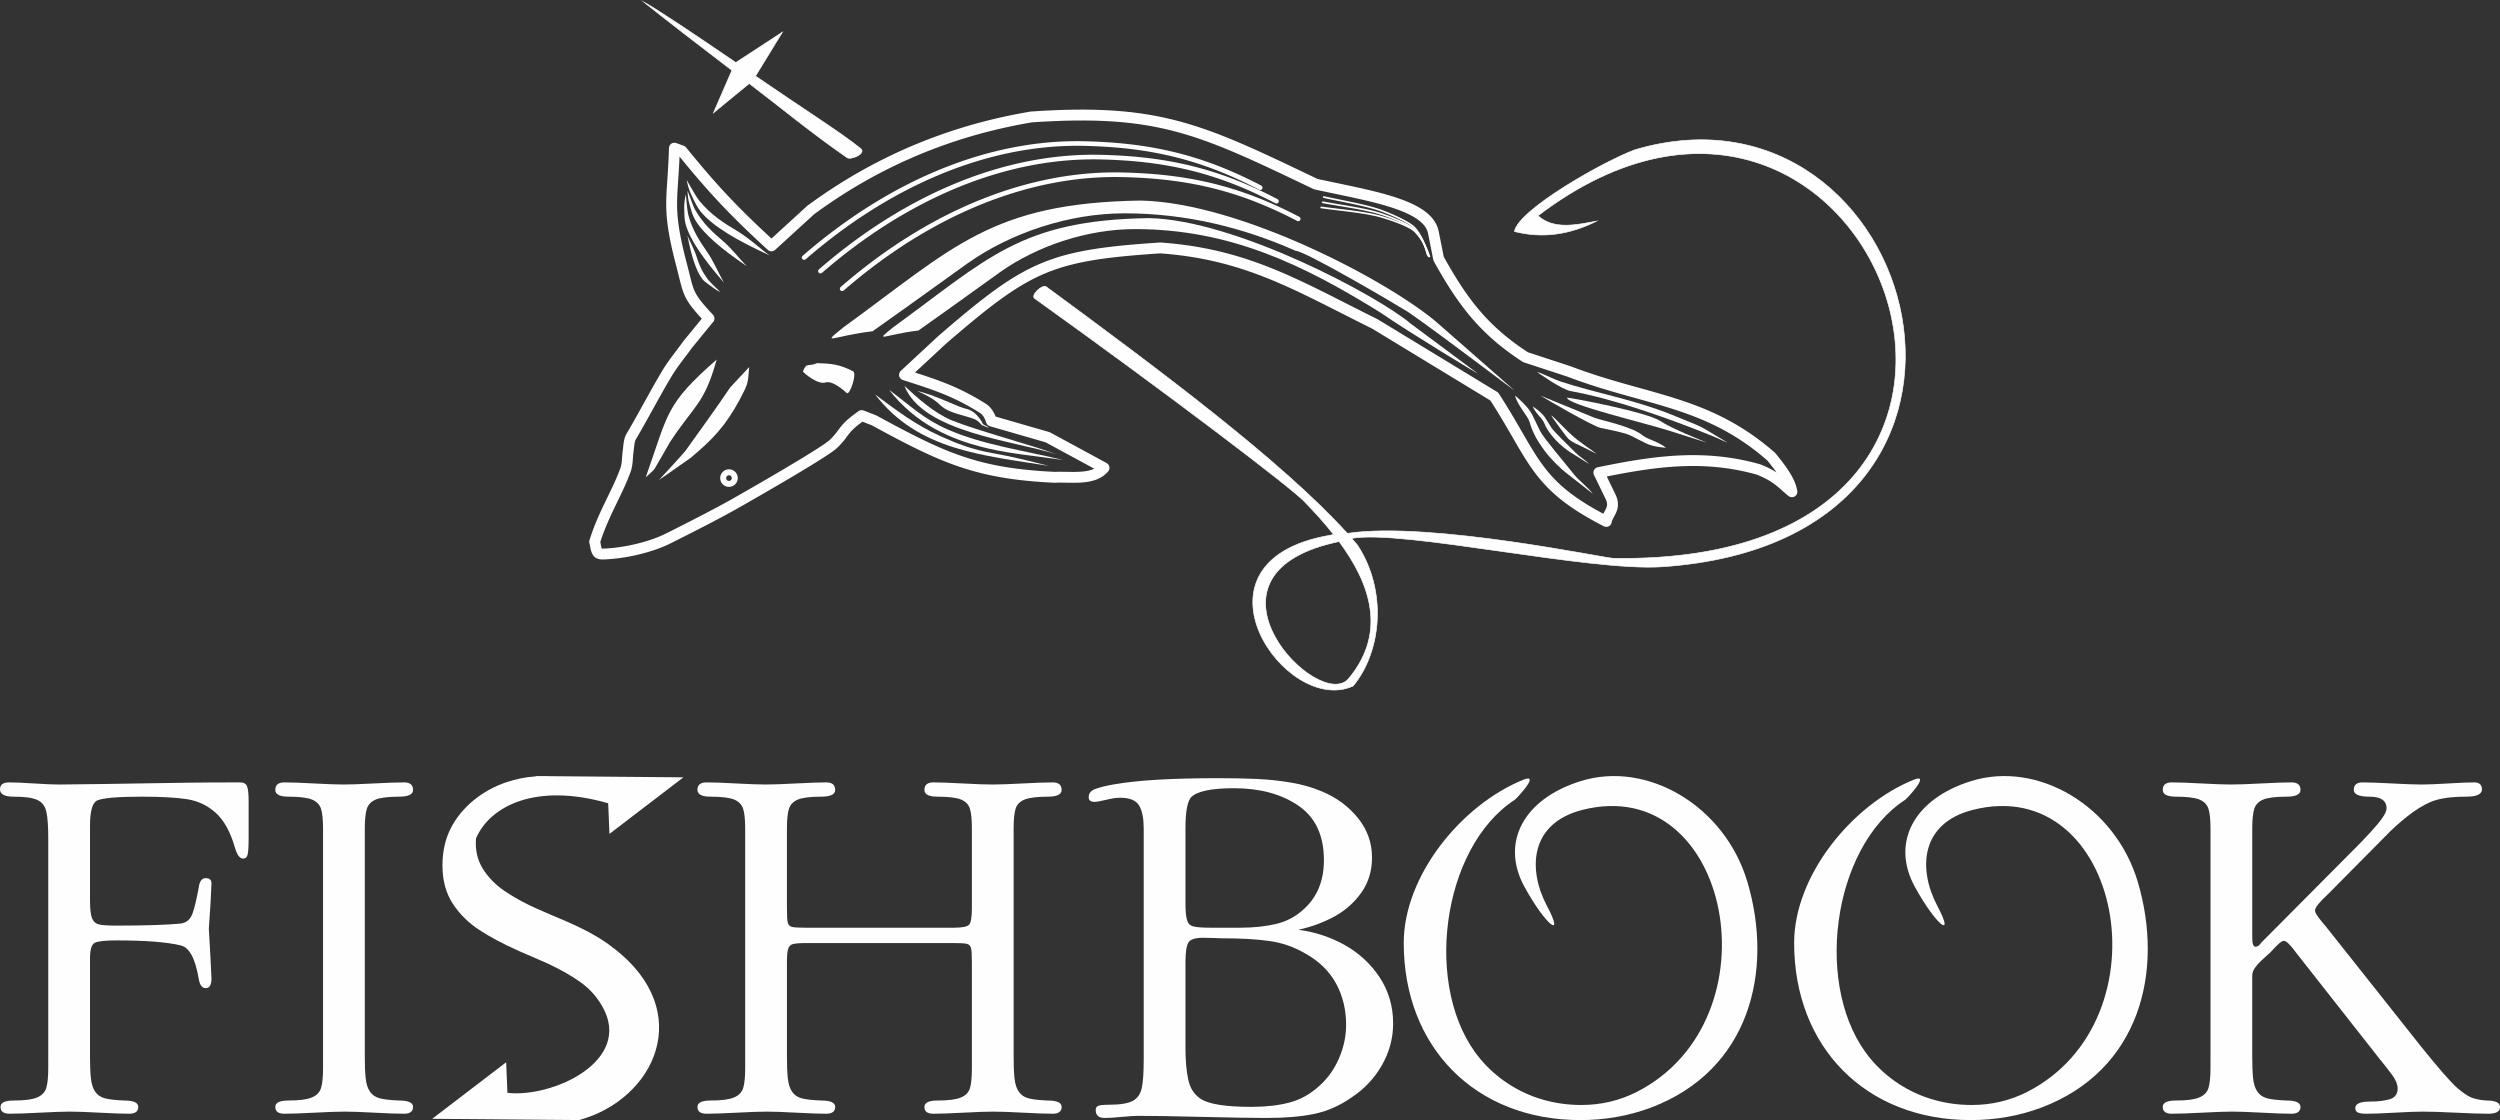 <?xml version="1.0" encoding="UTF-8"?> <svg xmlns="http://www.w3.org/2000/svg" xmlns:xlink="http://www.w3.org/1999/xlink" xmlns:xodm="http://www.corel.com/coreldraw/odm/2003" xml:space="preserve" width="800mm" height="358.426mm" version="1.1" style="shape-rendering:geometricPrecision; text-rendering:geometricPrecision; image-rendering:optimizeQuality; fill-rule:evenodd; clip-rule:evenodd" viewBox="0 0 11841.45 5305.35"><rect x="0" y="0" width="11841.45" height="5305.35" fill="#333333" stroke="none"/> <defs> <style type="text/css"> .str0 {stroke:#FEFEFE;stroke-width:2.96;stroke-miterlimit:22.926} .fil0 {fill:#FEFEFE} .fil1 {fill:#FEFEFE;fill-rule:nonzero} </style> </defs> <g id="Слой_x0020_1">  <g id="_-943607376"> <path class="fil0 str0" d="M6342.46 2564.7c145.31,196.15 229.81,427.66 45.88,649.13 -138.02,166.18 -770.89,-481.87 -68.9,-643.64 5.92,-1.36 14.9,-3.28 23.02,-5.49zm59.47 -14.63c9.26,10.19 18.27,20.24 26.89,30.5 145.15,220.22 113.56,507.97 -19.43,668.45 -319.39,147.62 -827.13,-587.47 -113.12,-713.06 8.59,-1.51 13.75,-2.64 20.1,-4.92 -43.31,-54.58 -92.14,-108.46 -138.45,-155.81 -58.29,-62.49 -631.43,-498.83 -1277.33,-961.84 -20.44,-14.66 36.55,-68.72 55.3,-54.91 536.94,395.14 1115.89,825.99 1424.04,1166.17 2.46,1.33 5.49,1.85 8.64,0.82 389.01,-55.94 1224.42,121.26 1253.68,119.14 2335.22,37.14 1219.39,-2822.52 -357.44,-1622.77 73.91,67.02 179.01,44.26 277.82,25.49 -123.71,62.03 -252.74,84.19 -389.4,49.2 17.68,-102.74 419.81,-330.89 570.7,-387.01 1349.83,-399 1978.78,1849.61 129.01,1974.99 -347.42,23.55 -1232.96,-178.44 -1471.03,-134.42zm-2325.14 -1846.32c-90.14,-73.47 -286.33,-197.53 -498.25,-343.36l127.57 -208.34 -220.89 144.3c-194.73,-133.2 -372.36,-251.92 -436.03,-286.77 113.6,90.39 256.27,200.7 417.58,323.66l-87.39 201.3 169.34 -138.97c153.51,116.55 285.77,227.7 463.81,351.23 17.8,12.34 92.65,-19.92 64.26,-43.05z"></path> <g> <path class="fil1" d="M3153.97 2527.2l23 46.01 0 0 -8.63 4.21 -8.83 4.1 -9.01 3.99 -9.19 3.88 -9.35 3.77 -9.5 3.66 -9.64 3.55 -9.78 3.44 -9.9 3.33 -10.01 3.22 -10.1 3.1 -10.19 2.99 -10.27 2.87 -10.33 2.75 -10.39 2.63 -10.43 2.52 -10.46 2.39 -10.48 2.27 -10.49 2.15 -10.5 2.02 -10.48 1.89 -10.46 1.76 -10.42 1.63 -10.38 1.5 -10.32 1.37 -10.25 1.23 -10.18 1.09 -10.09 0.95 -9.99 0.81 -9.88 0.66 -9.76 0.52 -9.63 0.37 -1.57 -51.41 8.86 -0.34 9.02 -0.48 9.17 -0.62 9.3 -0.75 9.42 -0.89 9.53 -1.02 9.62 -1.15 9.7 -1.28 9.77 -1.41 9.83 -1.54 9.87 -1.66 9.89 -1.79 9.91 -1.91 9.91 -2.03 9.91 -2.15 9.88 -2.26 9.84 -2.38 9.79 -2.49 9.73 -2.59 9.66 -2.7 9.57 -2.81 9.47 -2.91 9.35 -3.01 9.23 -3.11 9.09 -3.2 8.93 -3.29 8.77 -3.38 8.59 -3.47 8.39 -3.55 8.19 -3.63 7.97 -3.7 7.74 -3.77 0 0zm307.53 -160.16l25.19 44.85 0 -0 -8.6 4.81 -8.8 4.88 -8.98 4.95 -9.14 5 -9.3 5.06 -9.45 5.11 -9.58 5.15 -9.7 5.19 -9.81 5.22 -9.9 5.24 -9.98 5.27 -10.05 5.28 -10.11 5.29 -10.16 5.29 -10.19 5.29 -10.21 5.28 -10.22 5.27 -10.21 5.25 -10.19 5.23 -10.16 5.2 -10.12 5.17 -10.07 5.12 -10 5.08 -9.92 5.03 -9.82 4.97 -9.71 4.91 -9.6 4.84 -9.47 4.76 -9.32 4.68 -9.17 4.6 -9 4.51 -8.82 4.41 -23 -46.01 8.79 -4.4 8.97 -4.49 9.14 -4.58 9.29 -4.67 9.43 -4.75 9.56 -4.82 9.68 -4.89 9.78 -4.95 9.88 -5.01 9.96 -5.06 10.02 -5.1 10.07 -5.14 10.11 -5.17 10.14 -5.21 10.16 -5.23 10.16 -5.24 10.15 -5.25 10.12 -5.26 10.09 -5.26 10.04 -5.25 9.98 -5.24 9.9 -5.22 9.82 -5.2 9.71 -5.17 9.6 -5.13 9.48 -5.09 9.34 -5.05 9.18 -4.99 9.02 -4.94 8.84 -4.87 8.65 -4.8 8.44 -4.72 0 -0zm467.45 -282.32l35.47 37.25 0 0 -6.49 5.68 -7.68 6 -9.03 6.59 -10.4 7.24 -11.72 7.89 -12.96 8.5 -14.11 9.07 -15.15 9.59 -16.1 10.05 -16.93 10.45 -17.65 10.79 -18.27 11.08 -18.77 11.3 -19.16 11.46 -19.44 11.56 -19.61 11.61 -19.66 11.58 -19.6 11.5 -19.43 11.36 -19.15 11.15 -18.75 10.89 -18.24 10.56 -17.62 10.17 -16.88 9.72 -16.03 9.21 -15.06 8.63 -13.99 8 -12.8 7.3 -11.5 6.54 -10.08 5.72 -8.55 4.84 -6.93 3.9 -25.19 -44.85 6.83 -3.85 8.49 -4.8 10.03 -5.69 11.44 -6.51 12.75 -7.27 13.94 -7.97 15.02 -8.6 15.98 -9.18 16.83 -9.69 17.56 -10.14 18.18 -10.53 18.69 -10.85 19.08 -11.12 19.36 -11.32 19.53 -11.46 19.58 -11.54 19.52 -11.55 19.34 -11.5 19.05 -11.39 18.64 -11.22 18.12 -10.98 17.48 -10.69 16.73 -10.32 15.86 -9.9 14.86 -9.4 13.75 -8.84 12.51 -8.21 11.14 -7.5 9.62 -6.7 7.92 -5.78 5.98 -4.67 3.65 -3.17 0 0zm162.08 -140.37l-18.64 47.94 24.01 -2.86 -8.27 5.83 -7.62 5.52 -7.02 5.23 -6.44 4.95 -5.91 4.7 -5.4 4.45 -4.93 4.22 -4.51 4.01 -4.11 3.82 -3.76 3.65 -3.45 3.51 -3.19 3.39 -2.96 3.29 -2.78 3.22 -2.65 3.19 -2.56 3.19 -2.5 3.22 -2.49 3.28 -2.52 3.36 -2.57 3.46 -2.66 3.58 -2.79 3.71 -2.94 3.85 -3.12 4 -3.33 4.15 -3.57 4.3 -3.83 4.46 -4.12 4.63 -4.44 4.8 -4.78 4.99 -5.16 5.18 -5.56 5.39 -35.47 -37.25 4.92 -4.76 4.5 -4.52 4.12 -4.3 3.79 -4.1 3.49 -3.92 3.24 -3.77 3.03 -3.65 2.86 -3.56 2.73 -3.49 2.64 -3.47 2.6 -3.46 2.59 -3.48 2.62 -3.52 2.68 -3.58 2.78 -3.66 2.91 -3.74 3.07 -3.83 3.25 -3.92 3.47 -4.02 3.71 -4.12 3.97 -4.21 4.26 -4.33 4.58 -4.44 4.92 -4.57 5.29 -4.71 5.69 -4.87 6.12 -5.04 6.58 -5.24 7.08 -5.45 7.61 -5.67 8.18 -5.92 8.78 -6.18 24.01 -2.86zm-24.01 2.86c11.66,-8.11 27.69,-5.24 35.8,6.42 8.11,11.66 5.24,27.69 -6.42,35.8l-29.38 -42.22zm63.24 67.59l-57.87 -22.5 18.64 -47.94 57.87 22.5 2.99 1.39 -21.64 46.55zm18.64 -47.94c13.24,5.15 19.8,20.05 14.65,33.29 -5.15,13.24 -20.05,19.8 -33.29,14.65l18.64 -47.94zm844.41 268.34l2.85 51.36 -2.65 0.01 -34.3 -1.83 -33.16 -2.18 -32.1 -2.53 -31.1 -2.9 -30.17 -3.28 -29.31 -3.66 -28.52 -4.06 -27.79 -4.46 -27.14 -4.87 -26.54 -5.29 -26.01 -5.73 -25.55 -6.16 -25.15 -6.61 -24.81 -7.07 -24.54 -7.53 -24.33 -7.99 -24.19 -8.47 -24.11 -8.95 -24.1 -9.44 -24.16 -9.93 -24.28 -10.43 -24.47 -10.94 -24.73 -11.45 -25.06 -11.97 -25.45 -12.5 -25.92 -13.03 -26.45 -13.58 -27.06 -14.13 -27.74 -14.69 -28.48 -15.26 -29.3 -15.84 -30.19 -16.43 24.63 -45.16 30.08 16.37 29.16 15.76 28.29 15.15 27.5 14.56 26.76 13.98 26.1 13.4 25.51 12.83 24.98 12.27 24.53 11.71 24.14 11.18 23.82 10.64 23.56 10.12 23.38 9.61 23.27 9.11 23.24 8.63 23.27 8.15 23.38 7.68 23.56 7.22 23.81 6.78 24.14 6.34 24.54 5.92 25.01 5.5 25.56 5.1 26.18 4.7 26.87 4.31 27.63 3.93 28.47 3.55 29.38 3.19 30.35 2.83 31.4 2.48 32.51 2.14 33.69 1.8 -2.65 0.01zm2.65 -0.01c14.19,0.67 25.14,12.73 24.47,26.91 -0.67,14.19 -12.73,25.14 -26.91,24.47l2.45 -51.38zm221.2 3.29l24.51 -45.22 7.65 38.9 -6.16 6.97 -6.58 6.4 -6.95 5.82 -7.26 5.24 -7.52 4.69 -7.75 4.16 -7.93 3.67 -8.08 3.21 -8.21 2.78 -8.31 2.39 -8.39 2.04 -8.47 1.71 -8.52 1.42 -8.56 1.16 -8.58 0.92 -8.6 0.71 -8.61 0.53 -8.59 0.37 -8.56 0.23 -8.52 0.12 -8.47 0.02 -8.4 -0.05 -8.31 -0.1 -8.21 -0.13 -8.09 -0.14 -7.95 -0.13 -7.79 -0.1 -7.61 -0.06 -7.41 0.01 -7.19 0.09 -6.94 0.19 -6.68 0.3 -2.85 -51.36 7.68 -0.35 7.78 -0.21 7.85 -0.1 7.92 -0.01 7.98 0.06 8.02 0.11 8.05 0.13 8.07 0.14 8.07 0.13 8.05 0.1 8.02 0.05 7.97 -0.02 7.9 -0.11 7.82 -0.21 7.71 -0.33 7.58 -0.46 7.43 -0.61 7.26 -0.78 7.07 -0.95 6.86 -1.14 6.63 -1.34 6.39 -1.55 6.12 -1.76 5.83 -1.97 5.54 -2.2 5.24 -2.42 4.93 -2.65 4.64 -2.89 4.35 -3.14 4.07 -3.4 3.81 -3.7 3.58 -4.05 7.65 38.9zm-7.65 -38.9c8.99,-10.99 25.2,-12.61 36.19,-3.62 10.99,8.99 12.61,25.2 3.62,36.19l-39.81 -32.57zm-234.68 -150.99l266.84 144.67 -24.51 45.22 -266.84 -144.67 19.4 -47.32 5.11 2.1zm-24.51 45.22c-12.49,-6.77 -17.12,-22.38 -10.35,-34.87 6.77,-12.49 22.38,-17.12 34.87,-10.35l-24.51 45.22zm-247.43 -124.47l266.83 77.16 -14.29 49.41 -266.83 -77.16 -17.46 -17.22 31.75 -32.2zm-14.29 49.41c-13.64,-3.94 -21.51,-18.21 -17.56,-31.85 3.94,-13.64 18.21,-21.51 31.85,-17.56l-14.29 49.41zm-48.23 -63.95l27.17 -43.67 -0 -0 2.69 1.73 2.62 1.8 2.55 1.87 2.48 1.94 2.4 2 2.32 2.04 2.24 2.1 2.18 2.16 2.1 2.2 2.03 2.24 1.96 2.28 1.89 2.33 1.81 2.35 1.75 2.39 1.68 2.42 1.62 2.44 1.56 2.47 1.49 2.48 1.43 2.5 1.38 2.53 1.32 2.55 1.27 2.56 1.21 2.57 1.16 2.58 1.12 2.6 1.07 2.6 1.02 2.61 0.98 2.62 0.94 2.62 0.89 2.62 0.85 2.62 0.82 2.63 -49.21 14.98 -0.62 -1.98 -0.64 -1.97 -0.66 -1.94 -0.68 -1.91 -0.7 -1.88 -0.73 -1.86 -0.75 -1.83 -0.77 -1.79 -0.79 -1.76 -0.82 -1.73 -0.83 -1.69 -0.86 -1.65 -0.88 -1.61 -0.9 -1.58 -0.93 -1.54 -0.94 -1.49 -0.97 -1.46 -0.99 -1.42 -1.01 -1.38 -1.03 -1.34 -1.05 -1.29 -1.07 -1.25 -1.1 -1.22 -1.12 -1.17 -1.14 -1.13 -1.17 -1.1 -1.2 -1.06 -1.22 -1.02 -1.25 -0.98 -1.28 -0.94 -1.32 -0.91 -1.36 -0.87 -0 -0zm0 0c-12.06,-7.5 -15.76,-23.36 -8.25,-35.42 7.5,-12.06 23.36,-15.76 35.42,-8.25l-27.17 43.68zm-373.63 -198.22l35 37.69 -9.66 -43.34 13.86 4.44 13.55 4.35 13.26 4.27 12.98 4.21 12.73 4.15 12.49 4.11 12.27 4.09 12.06 4.07 11.88 4.07 11.71 4.09 11.56 4.11 11.43 4.15 11.31 4.2 11.21 4.26 11.13 4.34 11.06 4.43 11.01 4.53 10.98 4.64 10.96 4.77 10.95 4.91 10.97 5.06 11 5.22 11.04 5.39 11.1 5.58 11.18 5.78 11.27 5.99 11.38 6.21 11.51 6.44 11.65 6.69 11.81 6.94 11.99 7.21 12.18 7.5 -27.17 43.67 -11.75 -7.23 -11.54 -6.95 -11.35 -6.67 -11.18 -6.42 -11.02 -6.17 -10.88 -5.94 -10.76 -5.71 -10.66 -5.51 -10.58 -5.32 -10.52 -5.14 -10.48 -4.97 -10.45 -4.82 -10.45 -4.68 -10.46 -4.55 -10.5 -4.44 -10.55 -4.34 -10.62 -4.25 -10.71 -4.18 -10.82 -4.11 -10.95 -4.06 -11.09 -4.03 -11.26 -4 -11.43 -3.99 -11.63 -3.99 -11.85 -4 -12.08 -4.03 -12.34 -4.06 -12.61 -4.11 -12.89 -4.17 -13.19 -4.25 -13.51 -4.33 -13.84 -4.43 -9.66 -43.34zm9.66 43.34c-13.53,-4.33 -20.98,-18.81 -16.66,-32.33 4.33,-13.53 18.81,-20.98 32.33,-16.66l-15.68 48.99zm205.37 -172.82l-180.03 167.17 -35 -37.69 180.03 -167.17 0.71 -0.64 34.29 38.33zm-35 -37.69c10.41,-9.66 26.68,-9.06 36.35,1.35 9.66,10.41 9.06,26.68 -1.35,36.35l-35 -37.69zm1051.31 -440.81l-3.66 51.31 3.52 0.01 -47.92 3.28 -45.53 3.43 -43.27 3.62 -41.14 3.87 -39.13 4.16 -37.26 4.5 -35.51 4.9 -33.9 5.33 -32.42 5.82 -31.07 6.36 -29.86 6.94 -28.79 7.57 -27.87 8.25 -27.09 8.97 -26.45 9.76 -25.97 10.59 -25.63 11.49 -25.44 12.44 -25.39 13.45 -25.48 14.53 -25.72 15.66 -26.09 16.85 -26.59 18.1 -27.22 19.41 -27.99 20.77 -28.88 22.18 -29.91 23.65 -31.06 25.16 -32.34 26.73 -33.75 28.34 -35.28 30 -36.95 31.71 -33.57 -38.97 37.11 -31.85 35.49 -30.18 34.02 -28.57 32.69 -27.01 31.49 -25.51 30.43 -24.06 29.51 -22.66 28.72 -21.31 28.07 -20.02 27.56 -18.76 27.18 -17.56 26.93 -16.4 26.82 -15.29 26.83 -14.22 26.96 -13.19 27.22 -12.2 27.59 -11.26 28.08 -10.36 28.69 -9.51 29.42 -8.7 30.27 -7.95 31.25 -7.26 32.34 -6.62 33.57 -6.03 34.93 -5.5 36.42 -5.02 38.05 -4.6 39.81 -4.23 41.71 -3.92 43.75 -3.66 45.92 -3.45 48.23 -3.3 3.52 0.01zm-3.52 -0.01c14.17,-0.93 26.42,9.81 27.35,23.98 0.93,14.17 -9.81,26.42 -23.98,27.35l-3.37 -51.33zm1030.94 363.75l-26.72 43.95 1.94 1.07 -34.04 -16.95 -33.33 -16.74 -32.67 -16.5 -32.07 -16.26 -31.52 -15.99 -31.02 -15.71 -30.58 -15.41 -30.19 -15.1 -29.85 -14.77 -29.57 -14.42 -29.34 -14.06 -29.17 -13.68 -29.05 -13.29 -28.99 -12.88 -28.98 -12.46 -29.02 -12.02 -29.12 -11.57 -29.28 -11.11 -29.5 -10.62 -29.77 -10.13 -30.1 -9.62 -30.48 -9.1 -30.92 -8.57 -31.42 -8.01 -31.98 -7.45 -32.6 -6.87 -33.27 -6.27 -34 -5.66 -34.79 -5.03 -35.64 -4.39 -36.54 -3.73 -37.51 -3.06 3.66 -51.31 38.54 3.14 37.6 3.84 36.71 4.52 35.87 5.19 35.08 5.84 34.35 6.48 33.67 7.09 33.04 7.69 32.45 8.28 31.93 8.84 31.45 9.39 31.02 9.92 30.65 10.43 30.33 10.93 30.06 11.4 29.85 11.86 29.69 12.3 29.58 12.72 29.53 13.12 29.53 13.51 29.58 13.88 29.7 14.23 29.86 14.56 30.08 14.88 30.36 15.19 30.69 15.47 31.08 15.74 31.53 16 32.03 16.24 32.58 16.46 33.19 16.67 33.87 16.87 1.94 1.07zm-1.94 -1.07c12.73,6.31 17.93,21.74 11.63,34.46 -6.31,12.73 -21.74,17.93 -34.46,11.63l22.84 -46.09zm541.04 389.01l-565.82 -343.99 26.72 -43.95 565.82 343.99 8.24 8.02 -34.96 35.93zm26.72 -43.95c12.14,7.38 15.99,23.2 8.62,35.34 -7.38,12.14 -23.2,15.99 -35.34,8.62l26.72 -43.95zm491.71 609.4l50.77 8.23 -37.11 18.77 -31.08 -16.27 -29.24 -16.03 -27.49 -15.84 -25.84 -15.69 -24.28 -15.58 -22.82 -15.53 -21.44 -15.51 -20.16 -15.54 -18.97 -15.61 -17.87 -15.72 -16.85 -15.86 -15.92 -16.04 -15.08 -16.25 -14.33 -16.49 -13.66 -16.76 -13.09 -17.05 -12.61 -17.38 -12.23 -17.74 -11.95 -18.14 -11.77 -18.57 -11.69 -19.04 -11.7 -19.56 -11.82 -20.12 -12.05 -20.72 -12.37 -21.38 -12.79 -22.08 -13.31 -22.83 -13.94 -23.63 -14.66 -24.48 -15.48 -25.38 -16.41 -26.33 -17.44 -27.33 43.21 -27.91 17.73 27.79 16.68 26.76 15.72 25.77 14.86 24.81 14.09 23.89 13.41 23 12.83 22.16 12.35 21.35 11.96 20.57 11.66 19.84 11.45 19.14 11.34 18.48 11.32 17.87 11.4 17.3 11.57 16.79 11.84 16.32 12.21 15.9 12.67 15.54 13.24 15.24 13.92 14.99 14.7 14.81 15.58 14.67 16.58 14.59 17.69 14.55 18.9 14.56 20.21 14.62 21.63 14.72 23.16 14.86 24.78 15.05 26.5 15.27 28.33 15.53 30.24 15.83 -37.11 18.77zm37.11 -18.77c12.64,6.47 17.64,21.97 11.17,34.62 -6.47,12.64 -21.97,17.64 -34.62,11.17l23.45 -45.78zm-15.57 -84.82l46.27 -22.47 -0.05 -0.1 3 6.48 2.59 6.38 2.18 6.28 1.78 6.19 1.38 6.1 0.98 6 0.59 5.89 0.21 5.76 -0.15 5.62 -0.49 5.45 -0.79 5.25 -1.07 5.04 -1.3 4.82 -1.48 4.59 -1.63 4.37 -1.73 4.15 -1.8 3.94 -1.83 3.74 -1.84 3.56 -1.81 3.39 -1.76 3.23 -1.69 3.09 -1.61 2.96 -1.5 2.83 -1.38 2.71 -1.25 2.61 -1.11 2.5 -0.97 2.41 -0.83 2.33 -0.69 2.27 -0.56 2.23 -0.43 2.24 -50.77 -8.23 0.98 -5.09 1.22 -4.89 1.42 -4.67 1.58 -4.44 1.7 -4.22 1.78 -4.01 1.83 -3.81 1.84 -3.62 1.82 -3.45 1.78 -3.28 1.72 -3.14 1.64 -3 1.54 -2.87 1.42 -2.75 1.3 -2.64 1.16 -2.54 1.02 -2.44 0.88 -2.36 0.74 -2.29 0.6 -2.24 0.47 -2.22 0.34 -2.22 0.21 -2.27 0.06 -2.36 -0.09 -2.5 -0.27 -2.67 -0.47 -2.88 -0.71 -3.14 -0.98 -3.41 -1.29 -3.71 -1.63 -4.02 -2.02 -4.35 -0.05 -0.1zm0.05 0.1c-6.26,-12.75 -0.99,-28.16 11.76,-34.42 12.75,-6.26 28.16,-0.99 34.42,11.76l-46.18 22.66zm-8.43 -135.09l54.65 112.52 -46.27 22.47 -54.65 -112.52 17.92 -36.42 28.35 13.95zm-46.27 22.47c-6.2,-12.78 -0.88,-28.16 11.9,-34.37 12.78,-6.2 28.16,-0.88 34.37,11.9l-46.27 22.47zm789.81 -49.58l-19.13 47.75 2.51 0.86 -23.83 -6.5 -23.7 -5.89 -23.58 -5.29 -23.47 -4.71 -23.37 -4.15 -23.28 -3.6 -23.2 -3.08 -23.13 -2.56 -23.06 -2.07 -23.01 -1.59 -22.97 -1.12 -22.94 -0.67 -22.91 -0.24 -22.9 0.18 -22.9 0.58 -22.9 0.96 -22.91 1.33 -22.93 1.68 -22.96 2.02 -23 2.34 -23.04 2.65 -23.1 2.94 -23.16 3.21 -23.23 3.47 -23.31 3.71 -23.4 3.93 -23.49 4.14 -23.6 4.33 -23.7 4.51 -23.82 4.67 -23.95 4.81 -24.08 4.94 -10.42 -50.37 24.26 -4.98 24.17 -4.86 24.08 -4.72 24.01 -4.57 23.94 -4.4 23.88 -4.21 23.82 -4.01 23.78 -3.78 23.74 -3.54 23.72 -3.29 23.7 -3.01 23.68 -2.72 23.68 -2.41 23.68 -2.08 23.7 -1.74 23.72 -1.38 23.74 -1 23.78 -0.6 23.82 -0.18 23.87 0.25 23.92 0.7 23.98 1.17 24.05 1.66 24.13 2.16 24.21 2.68 24.3 3.22 24.39 3.78 24.5 4.35 24.6 4.94 24.72 5.55 24.84 6.17 24.96 6.81 2.51 0.86zm-2.51 -0.86c13.66,3.89 21.58,18.13 17.68,31.79 -3.89,13.66 -18.13,21.58 -31.79,17.68l14.1 -49.47zm125.06 134.44l50.75 -8.39 -41.53 24.21 -4.34 -3.55 -4.21 -3.52 -4.09 -3.49 -3.98 -3.45 -3.88 -3.41 -3.8 -3.37 -3.74 -3.32 -3.69 -3.29 -3.65 -3.24 -3.63 -3.2 -3.63 -3.16 -3.65 -3.14 -3.68 -3.1 -3.73 -3.08 -3.8 -3.06 -3.89 -3.04 -3.99 -3.02 -4.12 -3.02 -4.26 -3.01 -4.42 -3.01 -4.61 -3.02 -4.81 -3.02 -5.03 -3.03 -5.27 -3.05 -5.53 -3.06 -5.81 -3.08 -6.1 -3.1 -6.42 -3.12 -6.75 -3.14 -7.1 -3.16 -7.46 -3.19 -7.84 -3.21 19.13 -47.75 8.55 3.5 8.19 3.5 7.85 3.5 7.52 3.5 7.21 3.51 6.91 3.51 6.62 3.51 6.35 3.52 6.09 3.52 5.84 3.52 5.61 3.53 5.38 3.53 5.18 3.53 4.98 3.52 4.8 3.51 4.63 3.51 4.47 3.49 4.33 3.48 4.2 3.46 4.08 3.44 3.97 3.41 3.89 3.39 3.81 3.36 3.75 3.33 3.71 3.3 3.68 3.28 3.67 3.25 3.68 3.23 3.7 3.21 3.74 3.19 3.8 3.18 3.88 3.17 -41.53 24.21zm41.53 -24.21c11.05,8.92 12.78,25.12 3.86,36.17 -8.92,11.05 -25.12,12.78 -36.17,3.86l32.31 -40.02zm-131.99 -127.81l33.86 -38.72 2.96 3.06 4.47 5.47 4.44 5.46 4.42 5.46 4.38 5.47 4.34 5.47 4.3 5.47 4.25 5.47 4.19 5.47 4.13 5.48 4.07 5.48 4 5.49 3.92 5.49 3.84 5.5 3.76 5.51 3.66 5.52 3.56 5.53 3.46 5.54 3.35 5.56 3.24 5.57 3.12 5.59 2.99 5.61 2.86 5.64 2.72 5.66 2.57 5.68 2.42 5.72 2.26 5.75 2.09 5.78 1.91 5.82 1.72 5.85 1.53 5.89 1.32 5.93 1.1 5.96 -50.75 8.39 -0.76 -4.1 -0.92 -4.15 -1.09 -4.22 -1.26 -4.29 -1.42 -4.34 -1.59 -4.4 -1.75 -4.46 -1.91 -4.52 -2.07 -4.57 -2.22 -4.62 -2.37 -4.67 -2.52 -4.72 -2.66 -4.77 -2.8 -4.81 -2.93 -4.85 -3.06 -4.89 -3.18 -4.93 -3.3 -4.97 -3.41 -5 -3.52 -5.04 -3.62 -5.07 -3.72 -5.1 -3.81 -5.13 -3.9 -5.16 -3.98 -5.19 -4.05 -5.22 -4.12 -5.25 -4.19 -5.27 -4.25 -5.3 -4.3 -5.33 -4.35 -5.35 -4.39 -5.37 2.96 3.06zm-2.96 -3.06c-9,-10.99 -7.39,-27.19 3.59,-36.19 10.99,-9 27.19,-7.39 36.19,3.59l-39.78 32.6zm-945.27 -394.75l16.04 -48.88 1.17 0.41 33.71 12.57 33.28 11.82 32.88 11.14 32.49 10.54 32.13 10.02 31.79 9.57 31.48 9.2 31.18 8.9 30.9 8.68 30.65 8.53 30.41 8.46 30.2 8.47 30 8.55 29.82 8.71 29.67 8.95 29.52 9.27 29.4 9.66 29.29 10.13 29.19 10.68 29.11 11.31 29.05 12.01 29 12.8 28.96 13.66 28.93 14.59 28.91 15.6 28.91 16.69 28.91 17.85 28.93 19.08 28.97 20.39 29.01 21.77 29.07 23.22 29.14 24.74 -33.86 38.72 -27.98 -23.75 -27.86 -22.25 -27.76 -20.83 -27.69 -19.49 -27.64 -18.23 -27.61 -17.04 -27.61 -15.94 -27.63 -14.91 -27.68 -13.96 -27.76 -13.09 -27.86 -12.29 -27.97 -11.57 -28.12 -10.93 -28.29 -10.35 -28.48 -9.85 -28.69 -9.43 -28.92 -9.08 -29.17 -8.8 -29.45 -8.6 -29.73 -8.48 -30.04 -8.42 -30.37 -8.45 -30.71 -8.55 -31.07 -8.72 -31.44 -8.97 -31.83 -9.3 -32.24 -9.7 -32.66 -10.18 -33.09 -10.74 -33.55 -11.37 -34.01 -12.08 -34.49 -12.86 1.17 0.41zm-1.17 -0.41c-13.27,-5.07 -19.91,-19.94 -14.84,-33.21 5.07,-13.27 19.94,-19.91 33.21,-14.84l-18.37 48.05zm-188.55 -115.97l205.75 67.51 -16.04 48.88 -205.75 -67.51 -5.95 -2.84 21.99 -46.03zm-16.04 48.88c-13.5,-4.43 -20.85,-18.96 -16.42,-32.46 4.43,-13.5 18.96,-20.85 32.46,-16.42l-16.04 48.88zm-428.71 -485.55l50.44 -10.09 -2.74 -7.45 10.45 18.68 10.4 18.28 10.35 17.89 10.33 17.51 10.33 17.14 10.35 16.78 10.38 16.43 10.44 16.1 10.51 15.77 10.61 15.46 10.72 15.16 10.86 14.87 11.01 14.6 11.18 14.34 11.38 14.09 11.59 13.86 11.83 13.63 12.09 13.42 12.37 13.23 12.66 13.04 12.99 12.87 13.33 12.72 13.69 12.57 14.08 12.44 14.48 12.32 14.91 12.21 15.36 12.11 15.83 12.03 16.33 11.96 16.84 11.89 17.38 11.84 17.93 11.8 -27.94 43.19 -18.61 -12.25 -18.07 -12.32 -17.55 -12.4 -17.05 -12.49 -16.56 -12.58 -16.1 -12.69 -15.65 -12.81 -15.22 -12.95 -14.81 -13.08 -14.42 -13.24 -14.04 -13.4 -13.68 -13.56 -13.35 -13.75 -13.03 -13.93 -12.73 -14.13 -12.44 -14.34 -12.18 -14.55 -11.93 -14.78 -11.71 -15.01 -11.51 -15.26 -11.32 -15.51 -11.16 -15.78 -11.01 -16.05 -10.88 -16.33 -10.78 -16.62 -10.7 -16.93 -10.63 -17.24 -10.59 -17.56 -10.56 -17.9 -10.56 -18.24 -10.58 -18.6 -10.62 -18.97 -2.74 -7.45zm2.74 7.45c-6.9,-12.42 -2.42,-28.07 9.99,-34.97 12.42,-6.9 28.07,-2.42 34.97,9.99l-44.96 24.98zm-28.32 -135.4l50.17 -11.36 0.14 0.64 0.8 4.02 0.8 4.02 0.8 4.02 0.8 4.02 0.8 4.02 0.8 4.02 0.8 4.02 0.8 4.02 0.8 4.02 0.8 4.02 0.8 4.02 0.8 4.02 0.8 4.02 0.8 4.02 0.81 4.02 0.8 4.02 0.8 4.01 0.8 4.02 0.8 4.02 0.8 4.02 0.8 4.02 0.8 4.02 0.8 4.02 0.8 4.02 0.8 4.02 0.8 4.02 0.8 4.02 0.8 4.02 0.8 4.02 0.8 4.02 0.8 4.02 0.8 4.02 -50.44 10.09 -0.8 -4.02 -0.8 -4.02 -0.8 -4.02 -0.8 -4.02 -0.8 -4.02 -0.8 -4.02 -0.8 -4.02 -0.8 -4.02 -0.8 -4.02 -0.8 -4.02 -0.8 -4.02 -0.8 -4.02 -0.8 -4.02 -0.8 -4.02 -0.8 -4.02 -0.81 -4.02 -0.8 -4.02 -0.8 -4.01 -0.8 -4.02 -0.8 -4.02 -0.8 -4.02 -0.8 -4.02 -0.8 -4.02 -0.8 -4.02 -0.8 -4.02 -0.8 -4.02 -0.8 -4.02 -0.8 -4.02 -0.8 -4.02 -0.8 -4.02 -0.8 -4.02 -0.8 -4.02 0.14 0.64zm-0.14 -0.64c-2.78,-13.93 6.25,-27.48 20.18,-30.26 13.93,-2.78 27.48,6.25 30.26,20.18l-50.44 10.09zm-542.05 -206.88l22.18 -46.41 -5.6 -1.92 23.56 5.1 23.67 5.04 23.74 4.99 23.76 4.97 23.73 4.96 23.65 4.97 23.52 5.01 23.34 5.06 23.12 5.14 22.85 5.23 22.53 5.34 22.17 5.48 21.76 5.64 21.3 5.82 20.8 6.02 20.25 6.24 19.67 6.49 19.04 6.77 18.36 7.08 17.66 7.42 16.9 7.79 16.11 8.2 15.28 8.65 14.4 9.16 13.47 9.72 12.48 10.34 11.42 11.03 10.27 11.78 9 12.58 7.59 13.39 6.04 14.19 4.33 14.9 -50.17 11.36 -2.61 -8.97 -3.69 -8.66 -4.82 -8.48 -5.99 -8.36 -7.2 -8.25 -8.43 -8.14 -9.66 -8 -10.86 -7.83 -12.02 -7.65 -13.14 -7.44 -14.2 -7.22 -15.2 -7 -16.14 -6.78 -17.03 -6.56 -17.85 -6.35 -18.63 -6.15 -19.34 -5.96 -20 -5.79 -20.6 -5.62 -21.16 -5.48 -21.65 -5.35 -22.1 -5.24 -22.49 -5.15 -22.83 -5.07 -23.12 -5.01 -23.37 -4.98 -23.56 -4.96 -23.69 -4.95 -23.79 -4.97 -23.82 -5.01 -23.82 -5.07 -23.76 -5.14 -5.6 -1.92zm5.6 1.92c-13.88,-3.03 -22.66,-16.75 -19.63,-30.62 3.03,-13.88 16.75,-22.66 30.62,-19.63l-10.99 50.25zm-1337.27 -318.03l-8.53 -50.73 2.52 -0.3 56.01 -3.47 53.79 -2.63 51.71 -1.79 49.78 -0.94 47.97 -0.09 46.31 0.77 44.78 1.63 43.39 2.49 42.13 3.36 41 4.24 40 5.11 39.14 6 38.4 6.88 37.8 7.77 37.32 8.65 36.97 9.54 36.75 10.43 36.66 11.31 36.71 12.2 36.89 13.08 37.2 13.96 37.65 14.85 38.23 15.73 38.95 16.61 39.81 17.5 40.81 18.39 41.95 19.28 43.23 20.17 44.65 21.07 46.21 21.97 47.91 22.88 49.75 23.79 -22.18 46.41 -49.75 -23.79 -47.86 -22.85 -46.1 -21.92 -44.48 -20.99 -43 -20.06 -41.64 -19.14 -40.42 -18.21 -39.34 -17.29 -38.39 -16.37 -37.58 -15.46 -36.9 -14.55 -36.36 -13.65 -35.96 -12.75 -35.7 -11.86 -35.57 -10.98 -35.59 -10.1 -35.76 -9.23 -36.07 -8.36 -36.52 -7.51 -37.12 -6.65 -37.86 -5.8 -38.75 -4.95 -39.78 -4.11 -40.96 -3.27 -42.28 -2.43 -43.73 -1.59 -45.33 -0.75 -47.06 0.09 -48.93 0.93 -50.94 1.76 -53.09 2.59 -55.37 3.43 2.52 -0.3zm-2.52 0.3c-14.17,0.96 -26.44,-9.75 -27.4,-23.92 -0.96,-14.17 9.75,-26.44 23.92,-27.4l3.49 51.32zm-1029.23 433.77l-34.7 -37.97 2.11 -1.73 30.74 -22.26 30.9 -21.68 31.05 -21.11 31.21 -20.54 31.36 -19.98 31.52 -19.42 31.67 -18.86 31.82 -18.31 31.97 -17.76 32.12 -17.21 32.26 -16.67 32.41 -16.13 32.55 -15.6 32.7 -15.06 32.84 -14.54 32.98 -14.01 33.12 -13.49 33.26 -12.97 33.39 -12.46 33.53 -11.95 33.66 -11.45 33.8 -10.94 33.93 -10.45 34.06 -9.95 34.18 -9.46 34.31 -8.97 34.44 -8.49 34.56 -8.01 34.69 -7.54 34.81 -7.07 34.93 -6.6 35.05 -6.13 8.53 50.73 -34.38 6.02 -34.25 6.47 -34.12 6.93 -34 7.39 -33.87 7.85 -33.74 8.32 -33.61 8.79 -33.48 9.27 -33.35 9.74 -33.22 10.23 -33.08 10.71 -32.95 11.2 -32.81 11.7 -32.68 12.2 -32.54 12.7 -32.41 13.2 -32.27 13.71 -32.13 14.22 -32 14.74 -31.85 15.26 -31.72 15.78 -31.57 16.31 -31.43 16.85 -31.29 17.38 -31.15 17.92 -31 18.47 -30.86 19.01 -30.71 19.57 -30.57 20.12 -30.42 20.68 -30.27 21.25 -30.12 21.81 2.11 -1.73zm-2.11 1.73c-11.44,8.41 -27.54,5.96 -35.96,-5.48 -8.41,-11.44 -5.96,-27.54 5.48,-35.96l30.48 41.44zm-219.05 130.68l186.46 -170.39 34.7 37.97 -186.46 170.39 -34.73 -0.03 0.03 -37.94zm34.7 37.97c-10.49,9.58 -26.75,8.85 -36.34,-1.64 -9.58,-10.49 -8.85,-26.75 1.64,-36.34l34.7 37.97zm-450.5 -444.9l17.58 -48.34 11.19 7.97 13.73 16.89 13.48 16.46 13.25 16.06 13.04 15.69 12.85 15.33 12.68 15 12.54 14.7 12.41 14.41 12.31 14.15 12.23 13.92 12.17 13.71 12.13 13.52 12.12 13.35 12.13 13.22 12.16 13.1 12.21 13 12.28 12.94 12.38 12.89 12.49 12.87 12.63 12.87 12.8 12.9 12.98 12.95 13.19 13.02 13.42 13.12 13.67 13.24 13.94 13.38 14.23 13.55 14.55 13.74 14.89 13.96 15.25 14.19 15.63 14.45 16.03 14.74 -34.76 37.92 -16.14 -14.84 -15.74 -14.56 -15.37 -14.31 -15.02 -14.08 -14.69 -13.88 -14.39 -13.7 -14.1 -13.54 -13.83 -13.4 -13.59 -13.29 -13.37 -13.2 -13.17 -13.14 -12.99 -13.09 -12.83 -13.07 -12.69 -13.07 -12.57 -13.1 -12.48 -13.15 -12.41 -13.22 -12.35 -13.31 -12.32 -13.43 -12.31 -13.57 -12.32 -13.73 -12.35 -13.91 -12.4 -14.12 -12.48 -14.35 -12.57 -14.6 -12.69 -14.87 -12.83 -15.17 -12.99 -15.5 -13.16 -15.84 -13.37 -16.21 -13.59 -16.6 -13.84 -17.01 11.19 7.97zm-11.19 -7.97c-8.94,-11.03 -7.25,-27.23 3.78,-36.17 11.03,-8.94 27.23,-7.25 36.17,3.78l-39.95 32.4zm-6.6 -53.23l35.37 12.86 -17.58 48.34 -35.37 -12.86 -16.92 -24.89 34.5 -23.46zm-17.58 48.34c-13.35,-4.85 -20.24,-19.61 -15.38,-32.96 4.85,-13.35 19.61,-20.24 32.96,-15.38l-17.58 48.34zm62.56 502.84l-49.69 13.31 -0.09 -0.33 -6 -24.08 -5.46 -22.8 -4.94 -21.6 -4.44 -20.5 -3.96 -19.48 -3.5 -18.54 -3.07 -17.69 -2.65 -16.92 -2.26 -16.23 -1.88 -15.62 -1.53 -15.09 -1.19 -14.64 -0.88 -14.26 -0.59 -13.95 -0.32 -13.72 -0.07 -13.56 0.15 -13.48 0.34 -13.47 0.52 -13.54 0.67 -13.69 0.79 -13.93 0.89 -14.25 0.97 -14.66 1.03 -15.15 1.06 -15.74 1.08 -16.42 1.07 -17.18 1.04 -18.04 0.99 -18.98 0.91 -20.02 0.82 -21.14 0.7 -22.36 51.42 1.43 -0.72 22.73 -0.83 21.51 -0.93 20.36 -1 19.29 -1.05 18.3 -1.08 17.39 -1.08 16.55 -1.07 15.8 -1.03 15.12 -0.96 14.53 -0.88 14.01 -0.77 13.57 -0.64 13.22 -0.49 12.95 -0.33 12.77 -0.14 12.67 0.07 12.68 0.3 12.77 0.55 12.96 0.82 13.25 1.11 13.63 1.43 14.1 1.77 14.67 2.13 15.32 2.52 16.06 2.93 16.89 3.37 17.81 3.82 18.81 4.31 19.89 4.81 21.06 5.34 22.31 5.89 23.64 -0.09 -0.33zm0.09 0.33c3.49,13.77 -4.84,27.76 -18.6,31.25 -13.77,3.49 -27.76,-4.84 -31.25,-18.6l49.86 -12.65zm129.98 295.91l-39.76 -32.63 1.06 33.84 -10.01 -10.81 -9.33 -10.19 -8.69 -9.63 -8.08 -9.13 -7.51 -8.68 -6.98 -8.29 -6.48 -7.96 -6.01 -7.68 -5.58 -7.45 -5.18 -7.29 -4.8 -7.16 -4.44 -7.08 -4.11 -7.05 -3.8 -7.05 -3.51 -7.07 -3.24 -7.13 -3 -7.21 -2.78 -7.31 -2.61 -7.46 -2.47 -7.64 -2.36 -7.86 -2.3 -8.13 -2.27 -8.46 -2.29 -8.84 -2.34 -9.28 -2.43 -9.78 -2.55 -10.34 -2.71 -10.96 -2.91 -11.64 -3.14 -12.37 -3.41 -13.17 -3.71 -14.02 49.69 -13.31 3.78 14.3 3.47 13.42 3.2 12.58 2.95 11.79 2.73 11.04 2.55 10.33 2.4 9.66 2.28 9.04 2.18 8.45 2.13 7.91 2.09 7.41 2.09 6.96 2.12 6.55 2.17 6.21 2.26 5.93 2.37 5.71 2.53 5.57 2.73 5.5 2.97 5.5 3.26 5.58 3.6 5.73 3.97 5.93 4.4 6.18 4.87 6.5 5.37 6.86 5.91 7.26 6.49 7.71 7.09 8.2 7.73 8.73 8.4 9.31 9.1 9.94 9.83 10.61 1.06 33.84zm-1.06 -33.84c9.68,10.4 9.1,26.67 -1.3,36.35 -10.4,9.68 -26.67,9.1 -36.35,-1.3l37.65 -35.05zm-100.78 157.85l-41.86 -29.9 1.05 -1.37 3.21 -3.92 3.21 -3.92 3.22 -3.92 3.22 -3.92 3.21 -3.91 3.21 -3.92 3.21 -3.92 3.21 -3.92 3.21 -3.92 3.21 -3.92 3.21 -3.92 3.21 -3.92 3.21 -3.92 3.21 -3.92 3.21 -3.92 3.21 -3.92 3.21 -3.92 3.21 -3.92 3.22 -3.92 3.21 -3.92 3.21 -3.92 3.21 -3.92 3.21 -3.92 3.21 -3.92 3.21 -3.92 3.21 -3.92 3.21 -3.92 3.21 -3.92 3.22 -3.92 3.21 -3.92 3.21 -3.92 3.21 -3.92 39.76 32.63 -3.21 3.92 -3.21 3.92 -3.21 3.92 -3.21 3.92 -3.21 3.92 -3.22 3.92 -3.21 3.92 -3.21 3.92 -3.21 3.92 -3.21 3.92 -3.21 3.92 -3.21 3.92 -3.21 3.92 -3.21 3.92 -3.21 3.92 -3.22 3.92 -3.21 3.92 -3.21 3.92 -3.21 3.92 -3.21 3.92 -3.21 3.92 -3.21 3.92 -3.21 3.92 -3.21 3.92 -3.21 3.92 -3.21 3.92 -3.22 3.92 -3.22 3.92 -3.21 3.92 -3.21 3.92 -3.21 3.92 -3.22 3.92 1.05 -1.37zm-1.05 1.37c-9.01,10.98 -25.22,12.57 -36.2,3.56 -10.98,-9.01 -12.57,-25.22 -3.56,-36.2l39.76 32.63zm-94.27 131.94l-44.11 -26.46 0 -0 2.82 -4.64 2.85 -4.61 2.89 -4.57 2.92 -4.54 2.95 -4.5 2.98 -4.47 3.01 -4.44 3.03 -4.41 3.05 -4.38 3.07 -4.35 3.08 -4.33 3.1 -4.3 3.11 -4.28 3.12 -4.26 3.13 -4.24 3.14 -4.22 3.14 -4.21 3.14 -4.19 3.14 -4.17 3.14 -4.16 3.14 -4.15 3.13 -4.14 3.12 -4.14 3.11 -4.13 3.1 -4.12 3.08 -4.12 3.07 -4.11 3.05 -4.11 3.03 -4.11 3 -4.11 2.98 -4.11 2.95 -4.11 41.86 29.9 -3.09 4.31 -3.11 4.29 -3.12 4.27 -3.13 4.25 -3.14 4.23 -3.14 4.21 -3.14 4.19 -3.14 4.18 -3.14 4.17 -3.14 4.16 -3.13 4.14 -3.12 4.13 -3.11 4.13 -3.1 4.12 -3.09 4.12 -3.07 4.11 -3.05 4.11 -3.03 4.11 -3.01 4.11 -2.99 4.11 -2.96 4.11 -2.93 4.11 -2.91 4.12 -2.87 4.13 -2.84 4.13 -2.8 4.14 -2.77 4.15 -2.73 4.16 -2.69 4.17 -2.65 4.19 -2.61 4.2 -2.56 4.22 0 -0zm-0 0c-7.31,12.18 -23.11,16.13 -35.29,8.82 -12.18,-7.31 -16.13,-23.11 -8.82,-35.29l44.11 26.47zm-162.2 286.66l-44.43 -25.93 -0 0 5.1 -8.77 5.1 -8.83 5.1 -8.89 5.1 -8.94 5.1 -8.98 5.1 -9.03 5.1 -9.07 5.1 -9.1 5.09 -9.12 5.09 -9.15 5.09 -9.17 5.09 -9.18 5.09 -9.18 5.09 -9.19 5.09 -9.19 5.08 -9.18 5.08 -9.17 5.08 -9.15 5.08 -9.13 5.07 -9.11 5.07 -9.08 5.07 -9.05 5.07 -9.01 5.07 -8.96 5.06 -8.91 5.06 -8.86 5.05 -8.8 5.05 -8.74 5.05 -8.68 5.05 -8.6 5.05 -8.53 5.04 -8.45 44.11 26.46 -4.94 8.27 -4.95 8.36 -4.96 8.45 -4.97 8.53 -4.97 8.61 -4.99 8.69 -5 8.75 -5.01 8.82 -5.01 8.87 -5.02 8.93 -5.03 8.98 -5.04 9.02 -5.05 9.06 -5.06 9.1 -5.06 9.13 -5.07 9.15 -5.08 9.17 -5.09 9.18 -5.09 9.2 -5.1 9.2 -5.11 9.21 -5.11 9.2 -5.12 9.19 -5.13 9.18 -5.13 9.16 -5.14 9.14 -5.15 9.11 -5.15 9.08 -5.16 9.04 -5.16 9.01 -5.17 8.96 -5.18 8.91 -0 0zm0 -0c-7.16,12.27 -22.91,16.41 -35.17,9.26 -12.27,-7.16 -16.41,-22.91 -9.26,-35.17l44.43 25.92zm-10.98 21.63l-49.79 -12.92 -0 0 0.38 -1.43 0.41 -1.41 0.43 -1.38 0.44 -1.34 0.46 -1.33 0.49 -1.33 0.49 -1.27 0.5 -1.25 0.52 -1.23 0.53 -1.22 0.54 -1.19 0.54 -1.15 0.54 -1.13 0.55 -1.12 0.56 -1.1 0.55 -1.07 0.56 -1.05 0.56 -1.03 0.55 -1.01 0.55 -1 0.56 -0.99 0.54 -0.95 0.54 -0.94 0.53 -0.92 0.53 -0.91 0.53 -0.91 0.51 -0.87 0.5 -0.84 0.5 -0.84 0.49 -0.82 0.48 -0.81 0.47 -0.8 44.43 25.93 -0.52 0.89 -0.52 0.88 -0.51 0.87 -0.5 0.85 -0.5 0.85 -0.49 0.82 -0.46 0.79 -0.46 0.8 -0.46 0.78 -0.44 0.77 -0.44 0.77 -0.41 0.72 -0.4 0.73 -0.4 0.72 -0.38 0.7 -0.36 0.69 -0.35 0.67 -0.33 0.65 -0.31 0.64 -0.3 0.63 -0.29 0.63 -0.27 0.6 -0.25 0.57 -0.24 0.57 -0.23 0.56 -0.21 0.55 -0.19 0.5 -0.18 0.51 -0.17 0.52 -0.15 0.48 -0.13 0.46 -0.12 0.46 -0 0zm-7.47 52.61l-50.93 -7.23 0 0 0.22 -1.58 0.21 -1.59 0.21 -1.62 0.2 -1.63 0.2 -1.65 0.19 -1.66 0.19 -1.68 0.19 -1.71 0.19 -1.71 0.19 -1.72 0.19 -1.75 0.19 -1.77 0.19 -1.78 0.2 -1.79 0.2 -1.81 0.21 -1.82 0.22 -1.84 0.23 -1.86 0.24 -1.87 0.25 -1.88 0.26 -1.89 0.28 -1.92 0.3 -1.93 0.31 -1.92 0.33 -1.95 0.36 -1.96 0.38 -1.97 0.4 -1.99 0.43 -1.99 0.45 -2.01 0.48 -2.01 0.51 -2.02 49.79 12.92 -0.34 1.37 -0.33 1.39 -0.32 1.4 -0.3 1.43 -0.29 1.43 -0.28 1.47 -0.27 1.48 -0.26 1.5 -0.25 1.53 -0.24 1.53 -0.23 1.55 -0.22 1.58 -0.21 1.59 -0.21 1.61 -0.2 1.62 -0.19 1.64 -0.2 1.67 -0.19 1.68 -0.19 1.7 -0.19 1.71 -0.19 1.72 -0.19 1.74 -0.19 1.77 -0.19 1.78 -0.2 1.78 -0.2 1.81 -0.21 1.83 -0.22 1.83 -0.23 1.85 -0.24 1.86 -0.25 1.88 -0.26 1.89 0 0zm-13.33 91.13l-48.37 -17.5 0 0 0.68 -1.95 0.63 -1.98 0.6 -2.03 0.56 -2.06 0.52 -2.11 0.48 -2.14 0.45 -2.19 0.42 -2.24 0.39 -2.27 0.36 -2.31 0.33 -2.35 0.31 -2.39 0.29 -2.43 0.26 -2.47 0.25 -2.51 0.23 -2.54 0.22 -2.58 0.21 -2.61 0.2 -2.64 0.2 -2.68 0.19 -2.71 0.2 -2.74 0.2 -2.77 0.21 -2.81 0.22 -2.83 0.23 -2.85 0.25 -2.88 0.28 -2.91 0.3 -2.94 0.33 -2.97 0.37 -2.98 0.41 -3 50.93 7.23 -0.32 2.38 -0.3 2.41 -0.28 2.44 -0.26 2.49 -0.24 2.53 -0.22 2.56 -0.21 2.6 -0.21 2.63 -0.2 2.65 -0.19 2.7 -0.2 2.73 -0.2 2.75 -0.2 2.79 -0.21 2.82 -0.23 2.84 -0.24 2.87 -0.26 2.9 -0.29 2.92 -0.32 2.95 -0.35 2.97 -0.39 2.99 -0.43 3.02 -0.48 3.04 -0.53 3.07 -0.58 3.08 -0.64 3.1 -0.71 3.12 -0.77 3.14 -0.85 3.15 -0.93 3.15 -1.01 3.17 -1.1 3.17 0 0zm-145.77 324.86l-49.4 14.34 0.15 -14.84 4.11 -12.82 4.23 -12.59 4.35 -12.37 4.45 -12.16 4.54 -11.96 4.63 -11.77 4.71 -11.58 4.77 -11.4 4.83 -11.24 4.88 -11.08 4.91 -10.93 4.94 -10.79 4.96 -10.66 4.97 -10.54 4.97 -10.43 4.97 -10.33 4.95 -10.24 4.92 -10.15 4.89 -10.08 4.85 -10.02 4.79 -9.96 4.74 -9.92 4.67 -9.88 4.59 -9.86 4.51 -9.84 4.41 -9.83 4.31 -9.84 4.21 -9.85 4.09 -9.87 3.97 -9.91 3.84 -9.95 3.7 -10 48.37 17.5 -3.95 10.69 -4.08 10.58 -4.2 10.49 -4.31 10.41 -4.41 10.33 -4.5 10.27 -4.58 10.21 -4.66 10.17 -4.72 10.13 -4.77 10.1 -4.82 10.09 -4.85 10.08 -4.88 10.09 -4.9 10.1 -4.91 10.12 -4.91 10.16 -4.91 10.2 -4.89 10.26 -4.87 10.33 -4.84 10.4 -4.8 10.49 -4.76 10.58 -4.7 10.69 -4.64 10.81 -4.58 10.93 -4.5 11.07 -4.41 11.22 -4.32 11.38 -4.23 11.55 -4.12 11.73 -4.01 11.92 -3.89 12.13 0.15 -14.84zm-0.15 14.84c-4.24,13.56 -18.66,21.11 -32.22,16.88 -13.56,-4.24 -21.11,-18.66 -16.88,-32.22l49.09 15.34zm11.04 27.48l-42.24 29.35 -0 -0.01 -1.45 -2.18 -1.34 -2.19 -1.23 -2.2 -1.14 -2.21 -1.05 -2.21 -0.95 -2.17 -0.87 -2.15 -0.8 -2.14 -0.73 -2.12 -0.66 -2.09 -0.61 -2.06 -0.55 -2.02 -0.5 -1.98 -0.46 -1.95 -0.43 -1.92 -0.4 -1.88 -0.37 -1.85 -0.35 -1.79 -0.33 -1.75 -0.31 -1.71 -0.3 -1.67 -0.29 -1.63 -0.28 -1.57 -0.28 -1.53 -0.28 -1.48 -0.28 -1.42 -0.29 -1.4 -0.29 -1.33 -0.29 -1.26 -0.3 -1.22 -0.3 -1.16 -0.31 -1.1 49.4 -14.34 0.57 2.03 0.52 2 0.48 1.96 0.44 1.94 0.41 1.89 0.38 1.83 0.36 1.81 0.33 1.77 0.32 1.72 0.31 1.69 0.29 1.63 0.29 1.59 0.28 1.55 0.28 1.51 0.28 1.45 0.28 1.38 0.29 1.34 0.29 1.29 0.3 1.24 0.3 1.18 0.3 1.11 0.31 1.05 0.32 0.99 0.32 0.93 0.32 0.87 0.33 0.82 0.33 0.76 0.33 0.69 0.33 0.63 0.34 0.6 0.34 0.55 0.34 0.51 -0 -0.01zm0 0.01c8.1,11.67 5.21,27.69 -6.46,35.79 -11.67,8.1 -27.69,5.21 -35.79,-6.46l42.25 -29.33zm3.81 -3l1.57 51.41 -0.01 0 -1.1 0.03 -1.13 0.02 -1.14 0 -1.19 -0.01 -1.23 -0.02 -1.23 -0.04 -1.28 -0.06 -1.32 -0.08 -1.32 -0.1 -1.37 -0.13 -1.39 -0.16 -1.41 -0.18 -1.47 -0.22 -1.48 -0.26 -1.48 -0.3 -1.55 -0.35 -1.57 -0.4 -1.6 -0.46 -1.64 -0.52 -1.66 -0.59 -1.68 -0.67 -1.7 -0.75 -1.73 -0.85 -1.74 -0.95 -1.75 -1.06 -1.75 -1.18 -1.75 -1.31 -1.71 -1.43 -1.66 -1.56 -1.62 -1.71 -1.54 -1.83 -1.45 -1.95 42.24 -29.35 -0.45 -0.61 -0.47 -0.56 -0.48 -0.51 -0.45 -0.43 -0.44 -0.37 -0.42 -0.32 -0.36 -0.24 -0.31 -0.19 -0.25 -0.14 -0.2 -0.1 -0.12 -0.06 -0.06 -0.03 -0.01 -0 0.04 0.01 0.12 0.03 0.17 0.04 0.21 0.05 0.3 0.06 0.32 0.06 0.33 0.05 0.41 0.05 0.43 0.05 0.46 0.04 0.5 0.04 0.5 0.03 0.54 0.02 0.57 0.02 0.56 0.01 0.59 0 0.61 -0 0.59 -0.01 0.6 -0.01 -0.01 0z"></path> </g> <path class="fil0" d="M3452.83 2222.85c23.01,0 41.67,18.66 41.67,41.67 0,23.02 -18.66,41.67 -41.67,41.67 -23.02,0 -41.67,-18.66 -41.67,-41.67 0,-23.01 18.65,-41.67 41.67,-41.67zm0 28.15c7.46,0 13.52,6.05 13.52,13.52 0,7.47 -6.05,13.52 -13.52,13.52 -7.47,0 -13.52,-6.05 -13.52,-13.52 0,-7.46 6.05,-13.52 13.52,-13.52z"></path> <path class="fil0" d="M3994.08 1551.17c521.37,-378.24 700.07,-590.26 1408.11,-601.18 477.39,8.89 1200.59,393.29 1421.1,592.43l347.09 304.52c24.32,21.33 -339.34,-257.96 -501.8,-369.9 -66.86,-41.58 -488.19,-288.93 -531.3,-288.93 -247.58,-109.58 -517.78,-177.69 -811.43,-177.69 -261.41,0 -537.63,91.41 -743.04,237.09l-300.48 215.53 -26.53 18.81 -33.36 23.66 -89.52 63.49c-190.49,22.68 -248.41,70.94 -138.84,-17.83z"></path> <path class="fil0" d="M4230.57 1550.27c448.46,-325.35 602.17,-507.73 1211.21,-517.12 410.63,7.65 1086.54,369.06 1239.47,499.33l315.64 234.59c22.33,16.59 -320.09,-191.12 -459.84,-287.41 -367.6,-228.63 -715.42,-394.53 -1160.95,-394.53 -224.85,0 -462.45,78.62 -639.14,203.93l-258.46 185.39 -22.82 16.18 -28.69 20.35 -77 54.61c-163.85,19.51 -213.67,61.02 -119.43,-15.34z"></path> <path class="fil0" d="M3394.5 1703.06c-245.05,215.09 -227.48,252.25 -335.96,557.78 0,0 35.36,-30.54 41.79,-40.19 6.43,-9.64 72.34,-125.38 72.34,-125.38 115.09,-176.02 163.44,-179.89 221.83,-392.22z"></path> <path class="fil0" d="M3121.23 2273.71c0,0 117.34,-126.99 125.38,-138.24 72.54,-101.54 142.18,-196.61 212.18,-300.59l90.02 -96.45c-6.66,83.28 -6.36,80.23 -45.01,154.31 -67.49,124.99 -125.95,186.63 -233.08,276.48l-149.49 104.48z"></path> <path class="fil0" d="M3803.19 1759.72c6.65,9.65 71.32,63.69 107.3,51.84 35.97,-11.85 99.66,49.83 99.66,49.83 14.58,14.28 50.55,-92.79 30.54,-102.88 -66.24,-33.4 -101.24,-36.23 -170.39,-38.58 -40.1,18.65 -50.81,-6.33 -67.11,39.78z"></path> <g> <path class="fil1" d="M3815.97 1228.2c-4.56,3.96 -11.47,3.47 -15.43,-1.09 -3.96,-4.56 -3.47,-11.47 1.09,-15.43l14.34 16.52zm647.26 -429.79l8.18 20.3 0 0 -20.86 8.54 -20.85 8.81 -20.84 9.09 -20.83 9.37 -20.82 9.64 -20.81 9.91 -20.79 10.19 -20.77 10.46 -20.76 10.74 -20.74 11.01 -20.71 11.29 -20.69 11.56 -20.66 11.84 -20.64 12.11 -20.61 12.39 -20.57 12.66 -20.54 12.94 -20.51 13.21 -20.47 13.48 -20.43 13.76 -20.39 14.03 -20.35 14.31 -20.31 14.58 -20.26 14.86 -20.21 15.13 -20.17 15.4 -20.11 15.68 -20.06 15.95 -20.01 16.22 -19.95 16.5 -19.89 16.77 -19.83 17.04 -14.34 -16.52 19.99 -17.18 20.05 -16.91 20.11 -16.63 20.17 -16.36 20.23 -16.08 20.28 -15.81 20.33 -15.53 20.39 -15.26 20.44 -14.98 20.48 -14.71 20.53 -14.43 20.57 -14.16 20.61 -13.88 20.66 -13.61 20.69 -13.33 20.73 -13.06 20.77 -12.78 20.8 -12.5 20.83 -12.23 20.86 -11.95 20.89 -11.68 20.92 -11.4 20.94 -11.13 20.97 -10.85 20.99 -10.57 21.01 -10.3 21.02 -10.02 21.04 -9.74 21.05 -9.47 21.07 -9.19 21.08 -8.91 21.09 -8.64 0 0zm668.9 -129.44l-0.46 21.87 0 0 -20.13 -0.28 -20.18 -0 -20.23 0.27 -20.28 0.55 -20.32 0.82 -20.36 1.1 -20.4 1.38 -20.45 1.65 -20.48 1.93 -20.52 2.2 -20.55 2.48 -20.58 2.75 -20.61 3.03 -20.65 3.31 -20.67 3.58 -20.7 3.86 -20.72 4.14 -20.74 4.41 -20.76 4.68 -20.78 4.96 -20.8 5.24 -20.81 5.51 -20.82 5.79 -20.84 6.06 -20.84 6.34 -20.85 6.61 -20.86 6.89 -20.86 7.17 -20.87 7.44 -20.87 7.72 -20.86 7.99 -20.86 8.27 -8.18 -20.3 21.1 -8.36 21.1 -8.08 21.1 -7.8 21.11 -7.53 21.11 -7.25 21.1 -6.97 21.1 -6.69 21.1 -6.42 21.09 -6.14 21.08 -5.86 21.07 -5.58 21.06 -5.3 21.04 -5.02 21.03 -4.75 21.01 -4.47 20.99 -4.19 20.97 -3.91 20.95 -3.63 20.92 -3.35 20.89 -3.07 20.87 -2.79 20.83 -2.51 20.8 -2.24 20.77 -1.96 20.73 -1.68 20.7 -1.39 20.66 -1.12 20.62 -0.84 20.57 -0.56 20.53 -0.28 20.48 0 20.44 0.29 0 0zm842.15 210.33l-10.15 19.38 -25.69 -13.26 -25.52 -12.75 -25.37 -12.25 -25.23 -11.76 -25.12 -11.28 -25.02 -10.8 -24.94 -10.33 -24.89 -9.87 -24.85 -9.42 -24.83 -8.97 -24.83 -8.52 -24.85 -8.09 -24.89 -7.66 -24.95 -7.24 -25.03 -6.82 -25.13 -6.41 -25.24 -6.01 -25.38 -5.61 -25.54 -5.23 -25.72 -4.84 -25.91 -4.47 -26.13 -4.1 -26.36 -3.74 -26.62 -3.38 -26.89 -3.03 -27.18 -2.69 -27.49 -2.35 -27.83 -2.02 -28.18 -1.7 -28.55 -1.38 -28.94 -1.07 -29.34 -0.77 0.46 -21.87 29.58 0.77 29.18 1.08 28.8 1.39 28.44 1.71 28.1 2.04 27.78 2.38 27.48 2.72 27.19 3.07 26.92 3.42 26.68 3.78 26.45 4.15 26.24 4.53 26.05 4.91 25.88 5.3 25.72 5.69 25.59 6.09 25.47 6.5 25.37 6.91 25.29 7.34 25.23 7.76 25.19 8.19 25.16 8.64 25.16 9.08 25.17 9.54 25.2 9.99 25.25 10.46 25.32 10.93 25.4 11.41 25.51 11.89 25.64 12.38 25.78 12.88 25.94 13.38zm0 0c5.35,2.8 7.42,9.42 4.61,14.77 -2.8,5.35 -9.42,7.42 -14.77,4.61l10.15 -19.38z"></path> </g> <g> <path class="fil1" d="M3893.13 1292.5c-4.56,3.96 -11.47,3.47 -15.43,-1.09 -3.96,-4.56 -3.47,-11.47 1.09,-15.43l14.34 16.53zm647.26 -429.8l8.18 20.3 0 0 -20.86 8.54 -20.85 8.82 -20.84 9.09 -20.83 9.37 -20.82 9.64 -20.81 9.92 -20.79 10.19 -20.78 10.47 -20.76 10.74 -20.74 11.01 -20.71 11.29 -20.69 11.56 -20.66 11.84 -20.64 12.11 -20.61 12.39 -20.58 12.66 -20.54 12.94 -20.51 13.21 -20.47 13.48 -20.43 13.76 -20.39 14.03 -20.35 14.31 -20.31 14.58 -20.26 14.86 -20.21 15.13 -20.17 15.4 -20.11 15.68 -20.06 15.95 -20.01 16.22 -19.95 16.5 -19.89 16.77 -19.83 17.05 -14.34 -16.53 19.99 -17.18 20.05 -16.91 20.11 -16.63 20.17 -16.36 20.23 -16.08 20.28 -15.81 20.33 -15.53 20.39 -15.26 20.44 -14.98 20.48 -14.71 20.53 -14.43 20.57 -14.16 20.62 -13.88 20.66 -13.61 20.69 -13.33 20.73 -13.06 20.77 -12.78 20.8 -12.5 20.83 -12.23 20.86 -11.95 20.89 -11.68 20.92 -11.4 20.94 -11.13 20.97 -10.85 20.99 -10.57 21.01 -10.29 21.02 -10.02 21.04 -9.74 21.05 -9.47 21.07 -9.19 21.08 -8.91 21.09 -8.64 0 0zm668.9 -129.44l-0.46 21.87 0 0 -20.13 -0.28 -20.18 -0 -20.23 0.27 -20.28 0.55 -20.32 0.82 -20.36 1.1 -20.4 1.38 -20.45 1.65 -20.48 1.93 -20.52 2.2 -20.55 2.48 -20.59 2.76 -20.61 3.03 -20.65 3.31 -20.67 3.58 -20.7 3.86 -20.72 4.14 -20.74 4.41 -20.76 4.68 -20.78 4.96 -20.8 5.24 -20.81 5.51 -20.82 5.79 -20.83 6.06 -20.85 6.34 -20.85 6.61 -20.86 6.89 -20.86 7.17 -20.86 7.44 -20.86 7.72 -20.86 7.99 -20.86 8.27 -8.18 -20.3 21.1 -8.36 21.1 -8.08 21.1 -7.8 21.1 -7.53 21.11 -7.25 21.11 -6.97 21.1 -6.69 21.1 -6.42 21.09 -6.14 21.08 -5.86 21.07 -5.58 21.06 -5.3 21.04 -5.03 21.03 -4.75 21.01 -4.47 20.99 -4.19 20.97 -3.91 20.94 -3.63 20.92 -3.35 20.89 -3.07 20.86 -2.79 20.84 -2.51 20.8 -2.24 20.77 -1.96 20.73 -1.68 20.7 -1.39 20.66 -1.12 20.62 -0.84 20.57 -0.56 20.53 -0.28 20.48 0 20.44 0.29 0 0zm842.15 210.33l-10.15 19.38 -25.69 -13.26 -25.52 -12.75 -25.37 -12.25 -25.23 -11.76 -25.12 -11.28 -25.02 -10.8 -24.94 -10.33 -24.89 -9.87 -24.85 -9.41 -24.83 -8.97 -24.83 -8.52 -24.85 -8.09 -24.89 -7.66 -24.95 -7.24 -25.03 -6.82 -25.13 -6.41 -25.24 -6.01 -25.38 -5.62 -25.54 -5.23 -25.72 -4.85 -25.91 -4.47 -26.13 -4.1 -26.36 -3.74 -26.62 -3.38 -26.89 -3.03 -27.18 -2.69 -27.49 -2.35 -27.83 -2.02 -28.18 -1.7 -28.55 -1.38 -28.94 -1.07 -29.34 -0.77 0.46 -21.87 29.58 0.77 29.18 1.08 28.8 1.39 28.44 1.71 28.1 2.04 27.78 2.38 27.48 2.72 27.19 3.07 26.93 3.42 26.68 3.78 26.45 4.15 26.24 4.53 26.05 4.91 25.88 5.29 25.72 5.69 25.59 6.09 25.47 6.5 25.37 6.91 25.29 7.34 25.23 7.76 25.19 8.2 25.16 8.64 25.16 9.08 25.17 9.54 25.2 9.99 25.25 10.46 25.32 10.93 25.4 11.41 25.51 11.89 25.64 12.38 25.78 12.88 25.94 13.38zm0 0c5.35,2.8 7.42,9.42 4.61,14.77 -2.8,5.35 -9.42,7.42 -14.77,4.61l10.15 -19.38z"></path> </g> <g> <path class="fil1" d="M3996.01 1376.09c-4.56,3.96 -11.47,3.47 -15.43,-1.09 -3.96,-4.56 -3.47,-11.47 1.09,-15.43l14.34 16.52zm647.26 -429.79l8.18 20.3 0 0 -20.86 8.54 -20.85 8.81 -20.84 9.09 -20.83 9.37 -20.82 9.64 -20.81 9.91 -20.79 10.19 -20.78 10.46 -20.76 10.74 -20.74 11.01 -20.71 11.29 -20.69 11.56 -20.66 11.84 -20.64 12.11 -20.61 12.39 -20.58 12.66 -20.54 12.94 -20.51 13.21 -20.47 13.48 -20.43 13.76 -20.39 14.03 -20.35 14.31 -20.31 14.58 -20.26 14.86 -20.21 15.13 -20.17 15.4 -20.11 15.68 -20.06 15.95 -20.01 16.22 -19.95 16.5 -19.89 16.77 -19.83 17.04 -14.34 -16.52 19.99 -17.18 20.05 -16.91 20.11 -16.63 20.17 -16.36 20.23 -16.08 20.28 -15.81 20.33 -15.53 20.39 -15.26 20.44 -14.98 20.48 -14.71 20.53 -14.43 20.57 -14.16 20.62 -13.88 20.66 -13.61 20.69 -13.33 20.73 -13.06 20.77 -12.78 20.8 -12.5 20.83 -12.23 20.86 -11.95 20.89 -11.68 20.92 -11.4 20.94 -11.13 20.97 -10.85 20.99 -10.57 21.01 -10.3 21.03 -10.02 21.04 -9.74 21.05 -9.47 21.07 -9.19 21.08 -8.91 21.09 -8.64 0 0zm668.9 -129.44l-0.46 21.87 0 0 -20.13 -0.28 -20.18 -0 -20.23 0.27 -20.28 0.55 -20.32 0.82 -20.36 1.1 -20.4 1.38 -20.45 1.65 -20.48 1.93 -20.52 2.2 -20.55 2.48 -20.58 2.75 -20.61 3.03 -20.65 3.31 -20.67 3.58 -20.7 3.86 -20.72 4.14 -20.74 4.41 -20.76 4.68 -20.78 4.96 -20.8 5.24 -20.81 5.51 -20.82 5.79 -20.83 6.06 -20.85 6.34 -20.85 6.61 -20.86 6.89 -20.86 7.17 -20.86 7.44 -20.87 7.72 -20.86 7.99 -20.86 8.27 -8.18 -20.3 21.1 -8.36 21.1 -8.08 21.1 -7.8 21.1 -7.53 21.11 -7.25 21.1 -6.97 21.1 -6.69 21.1 -6.42 21.09 -6.14 21.08 -5.86 21.07 -5.58 21.06 -5.3 21.04 -5.02 21.03 -4.75 21.01 -4.47 20.99 -4.19 20.97 -3.91 20.94 -3.63 20.92 -3.35 20.89 -3.07 20.87 -2.79 20.83 -2.51 20.8 -2.24 20.77 -1.96 20.73 -1.68 20.7 -1.39 20.66 -1.12 20.62 -0.84 20.57 -0.56 20.53 -0.28 20.48 0 20.44 0.29 0 0zm842.15 210.33l-10.15 19.38 -25.69 -13.26 -25.52 -12.75 -25.37 -12.25 -25.23 -11.76 -25.12 -11.28 -25.02 -10.8 -24.94 -10.33 -24.89 -9.87 -24.85 -9.42 -24.83 -8.97 -24.83 -8.52 -24.85 -8.09 -24.89 -7.66 -24.95 -7.24 -25.03 -6.82 -25.13 -6.41 -25.24 -6.01 -25.38 -5.61 -25.54 -5.23 -25.72 -4.84 -25.91 -4.47 -26.13 -4.1 -26.36 -3.74 -26.62 -3.38 -26.89 -3.03 -27.18 -2.69 -27.49 -2.35 -27.83 -2.02 -28.18 -1.7 -28.55 -1.38 -28.94 -1.07 -29.34 -0.77 0.46 -21.87 29.58 0.77 29.18 1.08 28.8 1.39 28.44 1.71 28.1 2.04 27.78 2.38 27.48 2.72 27.19 3.07 26.92 3.42 26.68 3.78 26.45 4.15 26.24 4.53 26.05 4.91 25.88 5.3 25.72 5.69 25.59 6.09 25.47 6.5 25.37 6.91 25.29 7.34 25.23 7.76 25.19 8.19 25.16 8.64 25.16 9.08 25.17 9.54 25.2 9.99 25.25 10.46 25.32 10.93 25.4 11.41 25.51 11.89 25.64 12.38 25.78 12.88 25.94 13.38zm0 0c5.35,2.8 7.42,9.42 4.61,14.77 -2.8,5.35 -9.42,7.42 -14.77,4.61l10.15 -19.38z"></path> </g> <g> <path class="fil1" d="M6269 937.31c-2.23,-0.5 -3.63,-2.71 -3.13,-4.94 0.5,-2.23 2.71,-3.63 4.94,-3.13l-1.8 8.07zm256.11 49.89l-2.46 7.9 0 0 -7.23 -2.21 -7.34 -2.16 -7.45 -2.12 -7.54 -2.08 -7.63 -2.04 -7.72 -2.01 -7.8 -1.97 -7.87 -1.94 -7.94 -1.91 -8 -1.88 -8.05 -1.85 -8.09 -1.83 -8.13 -1.8 -8.16 -1.78 -8.19 -1.76 -8.21 -1.74 -8.22 -1.72 -8.22 -1.7 -8.22 -1.69 -8.21 -1.68 -8.19 -1.67 -8.17 -1.66 -8.15 -1.65 -8.11 -1.65 -8.07 -1.65 -8.02 -1.65 -7.96 -1.65 -7.9 -1.65 -7.83 -1.66 -7.76 -1.66 -7.68 -1.67 -7.59 -1.68 1.8 -8.07 7.56 1.67 7.65 1.66 7.73 1.66 7.81 1.65 7.88 1.65 7.95 1.65 8.01 1.65 8.06 1.65 8.11 1.65 8.14 1.65 8.18 1.66 8.2 1.67 8.22 1.68 8.23 1.69 8.24 1.71 8.23 1.73 8.23 1.74 8.21 1.76 8.19 1.78 8.16 1.81 8.12 1.83 8.08 1.86 8.04 1.89 7.98 1.92 7.92 1.95 7.85 1.99 7.78 2.02 7.7 2.06 7.61 2.1 7.51 2.14 7.41 2.19 7.31 2.23 0 0zm180.35 91.29l-6.31 5.35 0 0 -2.5 -2.72 -3.01 -2.86 -3.48 -2.98 -3.93 -3.07 -4.34 -3.15 -4.71 -3.21 -5.05 -3.26 -5.37 -3.3 -5.65 -3.32 -5.9 -3.33 -6.12 -3.34 -6.31 -3.33 -6.47 -3.32 -6.6 -3.29 -6.7 -3.26 -6.77 -3.21 -6.81 -3.16 -6.82 -3.1 -6.8 -3.03 -6.75 -2.94 -6.67 -2.85 -6.57 -2.75 -6.43 -2.65 -6.26 -2.52 -6.07 -2.39 -5.84 -2.26 -5.58 -2.11 -5.3 -1.95 -4.98 -1.79 -4.64 -1.61 -4.26 -1.43 -3.85 -1.23 2.46 -7.9 3.96 1.27 4.35 1.46 4.72 1.64 5.05 1.81 5.36 1.98 5.65 2.13 5.9 2.28 6.12 2.42 6.32 2.54 6.48 2.67 6.62 2.78 6.73 2.88 6.81 2.97 6.86 3.05 6.88 3.13 6.87 3.19 6.83 3.25 6.77 3.29 6.68 3.33 6.55 3.36 6.4 3.38 6.22 3.4 6.01 3.4 5.77 3.4 5.51 3.38 5.22 3.36 4.9 3.34 4.55 3.31 4.18 3.27 3.79 3.24 3.37 3.2 2.92 3.18 0 0zm60.32 127.01l-8 2.1 -1.11 -4.19 -1.13 -4.17 -1.15 -4.15 -1.18 -4.12 -1.21 -4.1 -1.24 -4.08 -1.27 -4.06 -1.31 -4.04 -1.35 -4.02 -1.39 -4 -1.43 -3.98 -1.48 -3.96 -1.53 -3.93 -1.58 -3.91 -1.64 -3.89 -1.69 -3.87 -1.75 -3.85 -1.81 -3.83 -1.88 -3.81 -1.94 -3.79 -2.01 -3.77 -2.09 -3.75 -2.16 -3.73 -2.24 -3.71 -2.32 -3.69 -2.41 -3.68 -2.49 -3.66 -2.58 -3.64 -2.67 -3.62 -2.76 -3.6 -2.86 -3.58 -2.96 -3.57 6.31 -5.35 3.06 3.69 2.96 3.71 2.86 3.73 2.76 3.74 2.67 3.77 2.58 3.78 2.49 3.8 2.4 3.82 2.32 3.84 2.24 3.86 2.16 3.88 2.08 3.89 2.01 3.91 1.93 3.93 1.87 3.95 1.8 3.97 1.74 3.98 1.68 4 1.62 4.02 1.57 4.03 1.51 4.05 1.47 4.07 1.42 4.09 1.37 4.1 1.33 4.12 1.3 4.13 1.26 4.15 1.23 4.17 1.19 4.18 1.17 4.2 1.14 4.22 1.12 4.23zm0 0c0.58,2.21 -0.74,4.47 -2.95,5.05 -2.21,0.58 -4.47,-0.74 -5.05,-2.95l8 -2.1z"></path> </g> <g> <path class="fil1" d="M6264.45 962.22c-2.24,-0.42 -3.72,-2.58 -3.31,-4.82 0.42,-2.24 2.58,-3.72 4.82,-3.31l-1.52 8.13zm257.72 40.77l-2.18 7.98 0 0 -7.3 -1.95 -7.41 -1.9 -7.52 -1.86 -7.61 -1.81 -7.7 -1.77 -7.79 -1.73 -7.87 -1.7 -7.94 -1.66 -8 -1.63 -8.06 -1.59 -8.11 -1.56 -8.15 -1.54 -8.19 -1.51 -8.22 -1.49 -8.24 -1.47 -8.26 -1.45 -8.27 -1.43 -8.28 -1.41 -8.27 -1.4 -8.27 -1.39 -8.25 -1.38 -8.23 -1.37 -8.2 -1.37 -8.16 -1.36 -8.12 -1.36 -8.07 -1.36 -8.02 -1.36 -7.96 -1.37 -7.89 -1.38 -7.81 -1.38 -7.73 -1.4 -7.64 -1.41 1.52 -8.13 7.61 1.4 7.7 1.39 7.79 1.38 7.87 1.37 7.94 1.37 8 1.36 8.06 1.36 8.11 1.36 8.16 1.36 8.2 1.37 8.23 1.37 8.25 1.38 8.27 1.39 8.29 1.4 8.29 1.42 8.29 1.43 8.28 1.45 8.27 1.47 8.25 1.49 8.22 1.52 8.19 1.54 8.15 1.57 8.1 1.6 8.04 1.64 7.98 1.67 7.92 1.71 7.84 1.75 7.77 1.79 7.68 1.83 7.58 1.87 7.49 1.92 7.38 1.97 0 0zm183.48 84.84l-6.12 5.57 0 0 -2.6 -2.63 -3.11 -2.75 -3.59 -2.85 -4.03 -2.93 -4.44 -2.99 -4.82 -3.04 -5.17 -3.08 -5.48 -3.1 -5.76 -3.12 -6.01 -3.12 -6.23 -3.12 -6.42 -3.11 -6.58 -3.09 -6.71 -3.06 -6.81 -3.02 -6.88 -2.97 -6.92 -2.92 -6.92 -2.86 -6.9 -2.78 -6.85 -2.7 -6.77 -2.62 -6.66 -2.52 -6.52 -2.41 -6.35 -2.3 -6.15 -2.18 -5.92 -2.05 -5.66 -1.91 -5.36 -1.76 -5.04 -1.61 -4.69 -1.45 -4.3 -1.27 -3.89 -1.09 2.18 -7.98 4.01 1.13 4.4 1.3 4.78 1.47 5.11 1.63 5.43 1.79 5.71 1.93 5.98 2.07 6.2 2.2 6.4 2.32 6.57 2.43 6.71 2.54 6.83 2.64 6.91 2.73 6.96 2.81 6.98 2.88 6.98 2.95 6.95 3 6.88 3.05 6.79 3.1 6.67 3.13 6.52 3.16 6.34 3.17 6.13 3.18 5.89 3.19 5.63 3.19 5.34 3.18 5.01 3.16 4.67 3.14 4.3 3.12 3.9 3.1 3.48 3.08 3.03 3.07 0 0zm64.79 124.79l-7.92 2.38 -1.26 -4.15 -1.28 -4.12 -1.3 -4.1 -1.32 -4.08 -1.35 -4.06 -1.38 -4.03 -1.42 -4.01 -1.45 -3.99 -1.49 -3.97 -1.53 -3.94 -1.57 -3.92 -1.62 -3.9 -1.67 -3.88 -1.72 -3.85 -1.77 -3.83 -1.83 -3.81 -1.89 -3.79 -1.95 -3.77 -2.01 -3.74 -2.08 -3.72 -2.15 -3.7 -2.22 -3.68 -2.29 -3.65 -2.37 -3.63 -2.45 -3.61 -2.53 -3.59 -2.62 -3.57 -2.71 -3.54 -2.8 -3.52 -2.89 -3.5 -2.99 -3.48 -3.09 -3.46 6.12 -5.57 3.19 3.58 3.09 3.6 2.99 3.62 2.9 3.64 2.8 3.67 2.71 3.69 2.62 3.71 2.54 3.73 2.45 3.75 2.37 3.78 2.29 3.8 2.22 3.82 2.15 3.84 2.07 3.86 2.01 3.88 1.94 3.9 1.88 3.92 1.82 3.94 1.76 3.96 1.71 3.97 1.66 4 1.61 4.01 1.56 4.03 1.52 4.05 1.48 4.07 1.44 4.09 1.41 4.1 1.37 4.12 1.34 4.14 1.32 4.16 1.29 4.17 1.27 4.19zm0 0c0.66,2.19 -0.58,4.49 -2.77,5.15 -2.19,0.66 -4.49,-0.58 -5.15,-2.77l7.92 -2.38z"></path> </g> <g> <path class="fil1" d="M6257.47 986.65c-2.26,-0.32 -3.84,-2.41 -3.52,-4.67 0.32,-2.26 2.41,-3.84 4.67,-3.52l-1.15 8.19zm259.3 29l-1.81 8.07 0 0 -7.38 -1.62 -7.49 -1.56 -7.59 -1.51 -7.69 -1.47 -7.78 -1.42 -7.86 -1.38 -7.93 -1.34 -8 -1.3 -8.07 -1.26 -8.12 -1.23 -8.17 -1.19 -8.21 -1.16 -8.25 -1.14 -8.28 -1.11 -8.3 -1.09 -8.32 -1.07 -8.33 -1.05 -8.33 -1.04 -8.33 -1.02 -8.32 -1.01 -8.31 -1 -8.28 -1 -8.25 -0.99 -8.22 -0.99 -8.17 -0.99 -8.13 -0.99 -8.07 -1 -8.01 -1.01 -7.94 -1.02 -7.87 -1.03 -7.79 -1.04 -7.7 -1.06 1.15 -8.19 7.67 1.06 7.76 1.04 7.84 1.02 7.92 1.01 7.99 1 8.06 1 8.11 0.99 8.17 0.99 8.21 0.99 8.25 0.99 8.28 1 8.31 1 8.33 1.01 8.34 1.02 8.35 1.04 8.35 1.05 8.34 1.07 8.33 1.09 8.31 1.12 8.28 1.14 8.25 1.17 8.21 1.2 8.16 1.23 8.11 1.27 8.05 1.3 7.99 1.34 7.92 1.39 7.84 1.43 7.75 1.48 7.66 1.53 7.57 1.58 7.46 1.63 0 0zm187.15 76.4l-5.86 5.84 0 0 -2.71 -2.51 -3.23 -2.61 -3.72 -2.69 -4.16 -2.74 -4.58 -2.79 -4.96 -2.82 -5.3 -2.84 -5.62 -2.85 -5.9 -2.85 -6.15 -2.85 -6.37 -2.83 -6.56 -2.81 -6.71 -2.79 -6.84 -2.75 -6.94 -2.71 -7 -2.66 -7.04 -2.6 -7.05 -2.54 -7.02 -2.47 -6.97 -2.39 -6.88 -2.3 -6.77 -2.21 -6.62 -2.11 -6.45 -2.01 -6.24 -1.9 -6 -1.78 -5.74 -1.65 -5.44 -1.52 -5.11 -1.38 -4.75 -1.23 -4.36 -1.08 -3.93 -0.91 1.81 -8.07 4.05 0.94 4.46 1.1 4.83 1.25 5.19 1.4 5.5 1.54 5.8 1.67 6.06 1.8 6.3 1.91 6.5 2.03 6.68 2.13 6.82 2.23 6.94 2.32 7.02 2.41 7.08 2.49 7.11 2.56 7.11 2.62 7.08 2.68 7.01 2.74 6.92 2.78 6.8 2.82 6.65 2.86 6.47 2.88 6.27 2.9 6.03 2.92 5.77 2.93 5.47 2.93 5.15 2.93 4.81 2.93 4.43 2.92 4.03 2.92 3.62 2.92 3.17 2.93 0 0zm70.4 121.71l-7.8 2.74 -1.44 -4.08 -1.46 -4.06 -1.48 -4.04 -1.51 -4.01 -1.53 -3.99 -1.56 -3.97 -1.6 -3.94 -1.63 -3.92 -1.67 -3.9 -1.71 -3.87 -1.75 -3.85 -1.79 -3.82 -1.84 -3.8 -1.89 -3.77 -1.94 -3.75 -2 -3.72 -2.06 -3.7 -2.12 -3.67 -2.18 -3.65 -2.25 -3.62 -2.31 -3.6 -2.38 -3.57 -2.46 -3.54 -2.54 -3.52 -2.61 -3.49 -2.69 -3.47 -2.78 -3.44 -2.87 -3.42 -2.95 -3.39 -3.05 -3.37 -3.14 -3.34 -3.24 -3.31 5.86 -5.84 3.35 3.43 3.25 3.45 3.15 3.48 3.06 3.51 2.97 3.54 2.88 3.56 2.79 3.59 2.7 3.61 2.62 3.64 2.54 3.66 2.46 3.69 2.39 3.71 2.32 3.74 2.25 3.76 2.18 3.78 2.12 3.81 2.06 3.83 2 3.85 1.94 3.87 1.89 3.89 1.84 3.91 1.79 3.94 1.75 3.96 1.7 3.98 1.66 4 1.63 4.02 1.59 4.03 1.56 4.05 1.53 4.07 1.51 4.09 1.48 4.11 1.46 4.13zm0 0c0.75,2.15 -0.38,4.51 -2.53,5.27 -2.15,0.75 -4.51,-0.38 -5.27,-2.53l7.8 -2.74z"></path> </g> <path class="fil0" d="M4967.33 2206.7c-91.52,-23.52 -172.9,-44.03 -265.66,-60.37 -94.59,-16.67 -165.71,-43.49 -249.29,-81.29 -114.4,-51.74 -208.93,-122.8 -307.1,-196.54 203.51,265.17 507.96,287.41 822.06,338.2z"></path> <path class="fil0" d="M5035.96 2179.19c-180.11,-44.94 -379.96,-70.72 -550.74,-146.53 -114.76,-50.94 -174.99,-112.85 -273.68,-185.89 125.69,161.4 292.28,236.96 471.8,278.24 113.81,26.16 230.61,35.33 352.61,54.18z"></path> <path class="fil0" d="M5003.6 2151.63c-115.53,-43.39 -377.18,-112.68 -492.29,-159.35 -86.5,-35.07 -167.84,-109.1 -227.46,-164.85 86.4,220.8 515.76,259.08 719.75,324.21z"></path> <path class="fil0" d="M3645.27 1209.75c-52.14,-37.36 -95.51,-81.17 -159.29,-119.14 -54.81,-32.62 -117.49,-71.71 -172.92,-138.78 -7.81,-9.45 -14.29,-20.62 -21.49,-31.91l-39.08 -67.24c4.69,24.68 11.6,48.77 22.43,71.35 14.48,30.22 26.81,57.7 44.07,78.52 58.39,70.41 171.5,136.3 326.28,207.2z"></path> <path class="fil0" d="M3537.2 1260.91c-38.67,-39 -69.02,-82.18 -117.44,-123.35 -41.6,-35.37 -88.93,-77.33 -126.13,-141.88 -5.24,-9.1 -9.11,-19.45 -13.58,-30.01l-23.38 -62.35c0.43,21.5 2.82,42.83 8.73,63.44 7.9,27.58 14.38,52.54 25.97,72.59 39.22,67.79 125.28,139.59 245.81,221.57z"></path> <path class="fil0" d="M3428.72 1338.22c-27.47,-47.55 -45.82,-97.04 -82.17,-149.18 -31.23,-44.8 -66.31,-97.42 -85.86,-169.32 -2.76,-10.13 -3.86,-21.13 -5.5,-32.48l-6.73 -66.25c-5.06,20.9 -8.17,42.13 -7.7,63.57 0.62,28.69 0.53,54.47 6.64,76.81 20.68,75.54 85.63,166.88 181.31,276.84z"></path> <path class="fil0" d="M3256.03 1115.77c13.64,33.53 31.98,63.1 44.42,103.09 10.69,34.37 23.9,66.62 53.4,105.87 4.16,5.53 22.19,23.32 27.44,28.75l31.76 30.3c-12.92,-5.82 -25.23,-12.79 -36.2,-21.7 -14.67,-11.92 -40.9,-27.77 -50.05,-39.98 -30.96,-41.3 -52.23,-112.05 -70.76,-206.33z"></path> <path class="fil0" d="M4344.07 1851.5c37.21,17.36 77.15,35.7 106.76,64.94 32.88,32.46 74.11,40.62 132.69,58.16 38.82,11.62 44.86,14.23 65.94,37.84 2.22,2.49 30.29,13.15 34.99,13.02 -1.27,-3.24 -27.44,-13.76 -28.83,-16.92 -5.07,-11.48 -9.03,-17.28 -16.44,-27.41 -12.67,-17.29 -33.97,-38.19 -61.2,-44.42 -47.11,-10.79 -114.24,-50.45 -205.26,-77.39 -9.3,-2.75 -18.85,-5.37 -28.65,-7.81z"></path> <path class="fil0" d="M7318.86 2138.56c30.35,40.62 77.11,83.82 95.9,98.54l130.35 102.1c-29.59,-37.01 -66.39,-62.56 -90.71,-93.33 -39.41,-49.84 -144.95,-173.29 -158.95,-203.54 -7.33,-15.83 -23.2,-48.09 -38.77,-79.43 -20.12,-40.51 -80.76,-89.51 -80.76,-89.51 12.88,49.76 60.35,94.82 69.5,126.64 12.26,42.68 29.39,79.6 73.44,138.54z"></path> <path class="fil0" d="M8072.84 2030.61l110.79 66.5c-43.82,-18.05 -38.54,-17.98 -74.87,-32.72 -194.62,-78.95 -459.85,-174.37 -668.82,-211.86 -44.51,-7.98 -158.67,-89.88 -158.67,-89.88 11.93,-0.34 81.12,34.86 105.95,43.01 178.7,58.64 347.53,85.26 527.29,157.22 111.89,44.78 139.86,56.65 158.33,67.73z"></path> <path class="fil0" d="M7369.32 2085.05c22.13,23.93 54.93,48.42 67.93,56.57l90.2 56.54c-21.4,-21.68 -46.65,-35.55 -64.26,-53.59 -28.54,-29.22 -104.31,-101.08 -115.29,-119.48 -5.75,-9.63 -18.06,-29.19 -30.12,-48.19 -15.58,-24.55 -57.65,-51.82 -57.65,-51.82 11.58,30.95 44.95,56.58 52.93,76.32 10.7,26.47 24.13,48.93 56.25,83.66z"></path> <path class="fil0" d="M7662.99 2010.26c-40.73,-12.76 -95.45,-25.15 -114.03,-32.78l-251.88 -103.47c31.6,20.04 248.67,145.15 283.4,152.57 56.98,12.18 121.45,24.11 145.91,37.86 12.8,7.19 43.19,21.4 69.26,35.13 33.7,17.74 95.6,21.32 95.6,21.32 -33.31,-27.62 -86.1,-39.56 -108.02,-56.78 -29.39,-23.09 -61.13,-35.32 -120.22,-53.85z"></path> <path class="fil0" d="M7430.1 2079.79c17.9,16.08 51.76,29.59 61.87,34.69l70.18 35.4c-22.53,-18.95 -70.12,-47.49 -110.47,-82.98 -48.14,-42.34 -88.92,-91.25 -104.71,-99.52 4.74,9.79 72.4,102.79 83.13,112.42z"></path> <path class="fil0" d="M7908.95 2040.89l177.07 56.38c-28.85,-12.05 -172.87,-69.63 -219.85,-102.02 -62.86,-43.31 -425.22,-111.67 -443.72,-111.77 -1.49,32.87 362.01,117.76 486.5,157.4z"></path> </g> <g> <path class="fil0" d="M2536.1 3677.42l5.42 -1.55 22.63 0.2c5.1,-0.12 10.22,-0.2 15.36,-0.2 10.05,0 20.39,0.2 31.03,0.6l626.61 5.44 -350.4 267.83 -6.04 -144.99c-339.74,-98.02 -559.36,10.65 -626.3,166.85 -0.51,7.25 -0.77,14.65 -0.77,22.2 0,49.71 13.79,94.41 41.78,134.1 27.57,39.69 63.91,73.53 109.03,101.93 44.7,28.83 90.24,53.05 137.03,73.53 46.37,20.47 96.5,42.2 150.4,64.76 93.26,41.41 164.12,82.07 212.99,121.95l2.96 1.7c390.7,301.66 192.66,716.03 -165.14,813.57l-695.64 -6.04 350.4 -267.83 6.04 144.99c213.96,24.1 595.92,-151.19 450.08,-408.11 -25.91,-46.38 -60.58,-85.23 -104.03,-116.14 -43.03,-30.92 -97.34,-61.83 -162.93,-91.91l-127.42 -55.15c-74.78,-33.42 -137.87,-66.84 -188.83,-100.26 -50.97,-33.42 -93.17,-74.78 -125.74,-124.49 -32.59,-50.13 -48.88,-110.29 -48.88,-181.32 0,-65.16 12.95,-123.24 38.44,-174.21 25.9,-50.97 62.25,-95.67 109.03,-134.1 47.21,-38.44 99.02,-66.84 156.25,-86.06 43.95,-14.76 89.37,-23.85 136.65,-27.28z"></path> <path class="fil1" d="M228.61 5004.96l0 -1031.23c0,-59.24 -2.92,-102.63 -9.17,-129.32 -6.27,-27.12 -20.44,-45.48 -42.97,-55.48 -22.11,-10.43 -59.66,-15.44 -111.8,-15.44 -42.97,0 -64.66,-11.68 -64.66,-34.62 0,-22.11 14.19,-32.96 42.97,-32.96 27.53,0 67.16,1.67 118.47,5.01 51.31,3.33 90.52,5 117.22,5 71.75,-0.83 143.51,-1.67 214.84,-2.5 71.34,-0.83 142.66,-2.08 214,-3.34 71.34,-1.25 136.42,-2.08 196.08,-2.92 59.65,-0.83 137.24,-1.25 233.61,-1.25 17.1,0 27.95,6.26 32.95,18.35 5.01,12.1 7.51,35.46 7.51,69.66l0 174.8c0,39.21 -1.67,65.5 -4.59,78.43 -2.92,12.93 -10.01,19.61 -21.28,19.61 -16.27,0 -29.2,-17.53 -39.21,-52.57 -21.69,-75.09 -52.14,-129.73 -90.94,-164.36 -38.38,-34.63 -83.43,-55.91 -134.33,-64.25 -50.9,-7.92 -122.65,-12.1 -215.68,-12.1 -114.72,0 -185.64,6.26 -212.33,18.35 -22.11,11.26 -32.96,51.31 -32.96,119.73l0 355.43c0,39.21 3.33,66.32 9.59,82.59 6.68,15.85 17.53,25.45 32.96,29.21 15.85,3.75 43.39,5.42 83.43,5.42 136.42,0 237.37,-3.34 302.45,-9.6 27.95,-3.34 46.72,-19.19 57.15,-47.98 10.01,-28.37 20.03,-70.08 29.62,-124.73 4.17,-28.37 15.02,-42.55 32.96,-42.55 17.95,0 27.12,7.93 27.12,24.62 -1.67,53.39 -5.84,125.14 -12.51,214.83 6.67,111.8 10.85,190.65 12.51,236.12 0,30.45 -9.17,45.47 -27.12,45.47 -17.1,0 -27.95,-14.19 -32.96,-42.97 -16.27,-97.61 -45.05,-151.01 -86.77,-159.78 -65.08,-15.43 -166.03,-23.36 -302.45,-23.36 -54.64,0 -89.27,3.76 -103.87,11.68 -14.6,7.51 -22.11,32.12 -22.11,73.84l0 465.13c0,40.89 1.25,74.68 4.17,102.21 2.92,27.11 9.6,48.38 20.44,63.82 10.43,15.85 25.87,25.87 46.3,31.29 20.44,5.42 50.9,8.75 91.78,10.43 43.8,0 65.91,10 65.91,30.45 0,21.28 -14.19,32.12 -42.97,32.12 -31.71,0 -78.84,-1.68 -140.58,-5.01 -62.16,-3.34 -108.47,-5.01 -139.75,-5.01 -31.71,0 -79.27,1.67 -143.09,5.01 -63.82,3.33 -111.38,5.01 -143.09,5.01 -28.78,0 -42.96,-10.85 -42.96,-32.12 0,-20.44 20.85,-30.45 62.16,-30.45 50.89,0 87.18,-4.59 110.13,-14.19 22.94,-9.18 37.54,-24.19 44.21,-44.64 6.27,-20.03 9.6,-51.73 9.6,-93.86l0 -55.07z"></path> <path class="fil1" d="M1530.16 5004.96l0 -1026.22 0 -55.07c0,-41.3 -3.33,-72.59 -9.6,-92.61 -6.67,-20.44 -21.27,-35.04 -43.38,-44.22 -22.53,-8.76 -59.66,-13.35 -110.97,-13.35 -41.3,0 -62.16,-10.85 -62.16,-32.12 0,-23.78 14.18,-35.46 42.96,-35.46 31.71,0 78.43,1.67 140.59,5.01 62.16,3.33 108.46,5 139.75,5 31.7,0 79.26,-1.67 143.08,-5 63.42,-3.34 111.38,-5.01 143.09,-5.01 28.78,0 42.97,11.68 42.97,35.46 0,21.28 -22.11,32.12 -65.91,32.12 -51.31,0 -88.02,4.59 -110.13,13.35 -22.11,9.18 -36.29,23.77 -42.97,44.22 -6.26,20.03 -9.59,51.31 -9.59,92.61l0 55.07 0 1026.22c0,40.89 1.25,74.68 4.17,102.21 2.92,27.11 9.6,48.38 20.44,63.82 10.43,15.44 25.87,25.87 46.3,31.29 20.44,5.42 50.9,8.75 91.78,10.43 43.8,0 65.91,10 65.91,30.45 0,21.28 -14.19,32.12 -42.97,32.12 -31.71,0 -78.84,-1.68 -140.58,-5.01 -62.16,-3.34 -108.47,-5.01 -139.75,-5.01 -31.71,0 -79.27,1.67 -143.09,5.01 -63.82,3.33 -111.38,5.01 -143.09,5.01 -28.78,0 -42.96,-10.85 -42.96,-32.12 0,-20.44 20.85,-30.45 62.16,-30.45 50.89,0 87.18,-4.59 110.13,-14.19 22.94,-9.18 37.54,-24.19 44.21,-44.64 6.27,-20.03 9.6,-51.73 9.6,-93.86l0 -55.07z"></path> <path class="fil1" d="M3727.37 4558.18l0 447.2c0,40.89 1.26,74.68 4.17,101.79 2.92,27.11 9.6,48.8 20.44,64.24 10.43,15.44 25.86,25.87 45.47,30.88 20.02,5.42 50.89,8.75 92.61,10.43 43.79,0 65.9,10 65.9,30.45 0,21.28 -14.18,32.12 -42.96,32.12 -31.71,0 -78.85,-1.68 -140.59,-5.01 -62.16,-3.34 -108.87,-5.01 -141,-5.01 -30.87,0 -78.01,1.67 -141.83,5.01 -63.83,3.33 -111.38,5.01 -143.09,5.01 -28.78,0 -42.97,-10.85 -42.97,-32.12 0,-20.44 20.86,-30.45 62.16,-30.45 50.89,0 87.19,-4.59 110.13,-14.19 22.94,-9.18 37.55,-24.19 44.22,-44.64 6.26,-20.03 9.6,-51.73 9.6,-93.86l0 -55.07 0 -1026.22 0 -55.07c0,-41.3 -3.34,-72.59 -9.6,-92.61 -6.67,-20.44 -21.28,-35.04 -43.39,-44.22 -22.53,-8.76 -59.66,-13.35 -110.97,-13.35 -41.3,0 -62.16,-10.85 -62.16,-32.12 0,-23.78 14.19,-35.46 42.97,-35.46 31.71,0 78.43,1.67 140.58,5.01 62.16,3.33 108.47,5 139.75,5 31.71,0 79.26,-1.67 143.09,-5 63.41,-3.34 111.38,-5.01 143.09,-5.01 28.78,0 42.96,11.68 42.96,35.46 0,21.28 -22.11,32.12 -65.9,32.12 -51.32,0 -88.02,4.59 -110.13,13.35 -22.11,9.18 -36.3,23.77 -42.97,44.22 -6.26,20.44 -9.6,51.31 -9.6,92.61l0 55.07 0 323.72c0,34.21 1.26,57.15 4.17,68 2.92,10.85 9.6,17.52 19.61,20.03 10.42,2.5 31.7,3.75 64.24,3.75l700.01 0c40.88,0 65.5,-4.58 74.67,-14.18 8.77,-9.18 13.36,-35.04 13.36,-77.59l0 -323.72 0 -55.07c0,-41.3 -2.92,-72.17 -9.18,-92.61 -6.26,-20.44 -20.44,-35.04 -42.55,-44.22 -22.53,-8.76 -59.65,-13.35 -110.96,-13.35 -41.3,0 -62.16,-10.85 -62.16,-32.12 0,-23.78 14.19,-35.46 42.55,-35.46 31.29,0 77.59,1.67 139.33,5.01 62.16,3.33 108.89,5 140.58,5 31.71,0 79.27,-1.67 143.09,-5 63.41,-3.34 110.55,-5.01 141.84,-5.01 28.37,0 42.54,11.68 42.54,35.46 0,21.28 -21.69,32.12 -64.65,32.12 -50.48,0 -87.19,4.59 -110.13,13.35 -22.94,9.18 -37.13,23.77 -43.39,44.22 -6.26,20.03 -9.18,51.31 -9.18,92.61l0 55.07 0 1026.22c0,40.89 1.26,74.68 4.17,102.21 2.92,27.11 9.6,48.38 20.44,63.82 10.43,15.44 25.86,25.87 45.47,31.29 20.03,5.42 50.89,8.75 92.61,10.43 42.96,0 64.65,10 64.65,30.45 0,21.28 -14.18,32.12 -42.54,32.12 -31.29,0 -77.59,-1.68 -139.33,-5.01 -62.17,-3.34 -108.88,-5.01 -140.59,-5.01 -31.7,0 -79.68,1.67 -143.08,5.01 -63.42,3.33 -110.55,5.01 -141.84,5.01 -28.37,0 -42.55,-10.85 -42.55,-32.12 0,-20.44 20.86,-30.45 62.16,-30.45 50.48,0 87.18,-4.59 110.12,-14.19 22.94,-9.18 37.13,-24.19 43.39,-44.22 6.26,-20.44 9.18,-51.72 9.18,-93.86l0 -55.07 0 -447.2c0,-34.21 -1.25,-56.73 -4.17,-67.58 -2.92,-10.85 -9.6,-17.52 -19.6,-20.03 -10.43,-2.5 -31.71,-3.76 -64.25,-3.76l-692.92 0c-33.37,0 -55.48,1.68 -67.16,5.01 -11.26,2.92 -18.77,10.85 -22.53,23.79 -3.75,12.51 -5.42,33.37 -5.42,62.57z"></path> <path class="fil1" d="M5417.31 5017.49l0 -1028.73 0 -64.66c0,-47.14 -7.09,-83.43 -21.28,-108.04 -14.59,-25.03 -44.64,-37.55 -91.36,-37.55 -17.1,0 -39.21,3.34 -65.91,10.01 -27.12,6.26 -45.05,9.6 -53.82,9.6 -18.77,0 -28.37,-7.1 -28.37,-22.11 0,-18.78 11.26,-32.12 32.96,-39.63 22.11,-7.93 49.64,-14.6 82.18,-20.44 111.38,-20.03 277,-30.04 496.01,-30.04 71.75,0 133.91,1.26 186.9,3.76 52.97,2.51 106.38,7.93 159.77,17.1 53.4,8.77 102.63,22.94 148.51,42.56 68.41,28.78 124.73,70.5 168.95,125.14 44.64,55.07 66.75,117.65 66.75,187.73 0,61.74 -16.26,116.39 -48.8,163.53 -32.96,47.13 -75.1,85.1 -127.24,114.3 -52.57,28.78 -109.72,50.06 -172.71,63.83 80.09,10.84 153.51,35.04 220.67,73 67.16,37.95 122.23,88.86 164.78,153.1 42.14,64.66 63.41,137.25 63.41,217.76 0,70.09 -17.94,136 -53.39,198.16 -35.47,61.74 -83.02,112.22 -142.26,151.43 -57.15,40.05 -116.81,66.33 -178.55,78.84 -61.74,12.94 -136.82,19.19 -224.85,19.19 -68.42,0 -169.79,-1.68 -304.12,-5.01 -134.33,-3.34 -236.11,-5.01 -305.37,-5.01 -16.27,0 -41.71,1.67 -76.76,5.01 -35.04,3.33 -62.16,5.01 -80.51,5.01 -28.78,0 -42.97,-12.51 -42.97,-37.96 0,-10.01 4.17,-16.27 12.1,-19.61 8.35,-3.33 25.03,-5 50.48,-5 52.98,0 90.53,-6.27 113.06,-18.36 22.11,-12.1 36.29,-32.54 42.54,-60.91 6.27,-28.78 9.18,-73.84 9.18,-135.99zm197.74 -1095.89l0 352.92c0,40.05 2.5,68.01 7.51,83.85 4.59,15.85 14.6,25.87 29.62,29.62 15.02,4.17 43.39,6.26 85.11,6.26l135.58 0c65.08,0 122.65,-6.26 173.12,-18.35 50.48,-12.1 94.7,-36.3 132.24,-72.17 61.74,-56.74 92.61,-133.49 92.61,-229.45 0,-117.22 -40.46,-203.57 -120.97,-258.22 -80.52,-55.07 -182.3,-82.6 -305.37,-82.6 -109.72,0 -178.13,15.02 -204.83,45.05 -16.27,22.11 -24.61,69.67 -24.61,143.09zm0 637.85l0 403.39c0,58.83 4.16,108.47 12.93,149.76 8.34,41.3 28.37,71.75 59.24,92.2 38.8,25.44 119.31,37.95 240.7,37.95 68.83,0 129.32,-7.09 181.04,-20.85 51.74,-13.77 98.87,-40.47 141.01,-79.27 40.04,-35.87 70.91,-79.68 93.02,-131.4 22.11,-52.15 32.96,-103.88 32.96,-156.02 0,-74.26 -16.27,-140.17 -48.38,-198.16 -32.12,-57.98 -80.1,-104.71 -144.76,-140.58 -52.57,-30.87 -109.3,-50.89 -169.79,-59.24 -60.07,-8.76 -135.99,-12.93 -228.19,-12.93 -16.27,-0.83 -30.86,-1.25 -43.8,-1.67 -13.35,-0.43 -27.53,-0.84 -42.96,-0.84 -35.88,0 -58.41,7.1 -68.42,21.28 -9.6,14.6 -14.59,46.31 -14.59,96.37z"></path> <path class="fil1" d="M10470.22 5004.96l0 -1026.22 0 -55.07c0,-41.3 -3.33,-72.59 -9.6,-92.61 -6.67,-20.44 -21.27,-35.04 -43.38,-44.22 -22.53,-8.76 -59.66,-13.35 -110.97,-13.35 -41.3,0 -62.16,-10.85 -62.16,-32.12 0,-23.78 14.18,-35.46 42.96,-35.46 31.71,0 78.43,1.67 140.59,5.01 62.16,3.33 108.46,5 139.75,5 31.7,0 79.26,-1.67 143.08,-5 63.42,-3.34 111.38,-5.01 143.09,-5.01 28.78,0 42.97,11.68 42.97,35.46 0,21.28 -22.11,32.12 -65.91,32.12 -51.31,0 -88.02,4.59 -110.13,13.35 -22.11,9.18 -36.29,23.77 -42.97,44.22 -6.26,20.03 -9.59,51.31 -9.59,92.61l0 55.07 0 465.55c0,26.7 5.42,40.06 15.85,40.06 9.17,0 17.94,-6.27 26.69,-19.19l470.15 -473.06c5.01,-5.01 19.6,-20.44 43.8,-46.3 24.61,-26.28 43.8,-49.23 57.98,-69.25 14.6,-19.6 21.69,-35.87 21.69,-47.97 0,-36.71 -27.12,-55.07 -80.92,-55.07 -49.64,0 -74.26,-10.85 -74.26,-32.12 0,-23.78 13.77,-35.46 41.3,-35.46 31.7,0 78.84,1.67 140.58,5.01 62.16,3.33 108.87,5 140.58,5 27.53,0 69.25,-1.67 124.74,-5 55.48,-3.34 96.36,-5.01 123.48,-5.01 24.19,0 36.29,10.85 36.29,32.96 0,22.94 -24.61,34.62 -74.25,34.62 -73.42,0 -130.15,8.34 -169.79,25.44 -34.21,15.02 -70.91,37.55 -109.71,68.01 -38.38,30.45 -74.26,62.99 -106.79,97.19l-267.41 269.91c-41.71,38.38 -62.57,64.24 -62.57,78.43 0,5.42 2.92,12.93 8.76,21.69 5.42,9.17 13.35,19.19 22.53,30.45 9.17,11.68 15.02,17.94 16.69,19.61l450.54 568.18c84.27,105.13 143.09,172.71 177.3,202.74 25.44,21.28 46.3,35.47 63.41,42.97 17.1,7.09 41.3,12.1 72.17,14.6 43.39,0 64.66,10 64.66,30.45 0,21.28 -17.95,32.12 -54.65,32.12 -35.04,0 -86.77,-1.68 -155.19,-5.01 -68.41,-3.34 -120.15,-5.01 -155.19,-5.01 -30.45,0 -75.09,1.67 -134.33,5.01 -59.66,3.33 -103.88,5.01 -133.49,5.01 -16.27,0 -29.2,-1.68 -38.38,-5.01 -9.18,-3.34 -14.19,-10.43 -14.19,-22.11 0,-20.03 23.37,-30.46 69.67,-30.46 36.71,0 67.58,-3.75 93.03,-10.84 25.02,-7.51 37.96,-24.62 37.96,-51.32 0,-18.77 -8.35,-39.63 -25.04,-62.57 -16.69,-22.94 -37.96,-49.64 -62.99,-80.51l-390.89 -497.27c-28.37,-39.21 -48.38,-58.81 -59.65,-58.81 -5.84,0 -13.35,4.16 -22.53,12.1 -9.6,8.34 -19.61,18.35 -30.04,30.03 -10.43,11.68 -17.94,19.19 -21.69,21.28 -13.35,11.68 -25.03,22.53 -35.46,32.54 -10.85,10.01 -20.03,21.28 -28.37,32.96 -7.93,11.68 -12.1,24.19 -12.1,37.12l0 382.54c0,40.89 1.25,74.68 4.17,102.21 2.92,27.11 9.6,48.38 20.44,63.82 10.43,15.44 25.87,25.87 46.3,31.29 20.44,5.42 50.9,8.75 91.78,10.43 43.8,0 65.91,10 65.91,30.45 0,21.28 -14.19,32.12 -42.97,32.12 -31.71,0 -78.84,-1.68 -140.58,-5.01 -62.16,-3.34 -108.47,-5.01 -139.75,-5.01 -31.71,0 -79.27,1.67 -143.09,5.01 -63.82,3.33 -111.38,5.01 -143.09,5.01 -28.78,0 -42.96,-10.85 -42.96,-32.12 0,-20.44 20.85,-30.45 62.16,-30.45 50.89,0 87.18,-4.59 110.13,-14.19 22.94,-9.18 37.54,-24.19 44.21,-44.64 6.27,-20.03 9.6,-51.73 9.6,-93.86l0 -55.07z"></path> <path class="fil1" d="M7487.95 3699.41c315.7,-97.84 681.97,118.56 788.63,477.35 125.18,421.06 12.32,892.85 -457.61,1069.8 -104.84,39.06 -215.85,58.79 -333.44,58.79 -499.34,0 -836.56,-347.09 -836.56,-838.89 0,-320.31 275.04,-655.15 565.87,-772.95 85.25,-34.54 -33.04,90.37 -39.38,94.47 -349.42,225.77 -437.66,900.42 -164.38,1227.11 37.83,45.64 82.23,85.11 133.21,118.41 50.98,33.3 105.66,58.39 164.46,75.24 58.39,16.86 119.24,25.07 181.73,25.07 93.33,0 180.49,-20.55 261.9,-61.67 674.47,-343.99 445.45,-1514.15 -256.97,-1336.13 -248.82,63.06 -260.56,280.34 -167.8,455.5 86.48,163.31 -7.28,90.68 -106.74,-90.74 -114.16,-208.18 -6.58,-416.54 267.09,-501.36z"></path> <path class="fil1" d="M9337.08 3699.41c315.7,-97.84 681.97,118.56 788.63,477.35 125.18,421.06 12.32,892.85 -457.61,1069.8 -104.84,39.06 -215.85,58.79 -333.44,58.79 -499.34,0 -836.56,-347.09 -836.56,-838.89 0,-320.31 275.04,-655.15 565.86,-772.95 85.25,-34.54 -33.04,90.37 -39.37,94.47 -349.42,225.77 -437.66,900.42 -164.38,1227.11 37.83,45.64 82.23,85.11 133.21,118.41 50.98,33.3 105.66,58.39 164.46,75.24 58.39,16.86 119.23,25.07 181.72,25.07 93.33,0 180.49,-20.55 261.9,-61.67 674.47,-343.99 445.46,-1514.15 -256.97,-1336.13 -248.82,63.06 -260.56,280.34 -167.8,455.5 86.48,163.31 -7.28,90.68 -106.74,-90.74 -114.16,-208.18 -6.58,-416.54 267.09,-501.36z"></path> </g> </g> </svg> 
